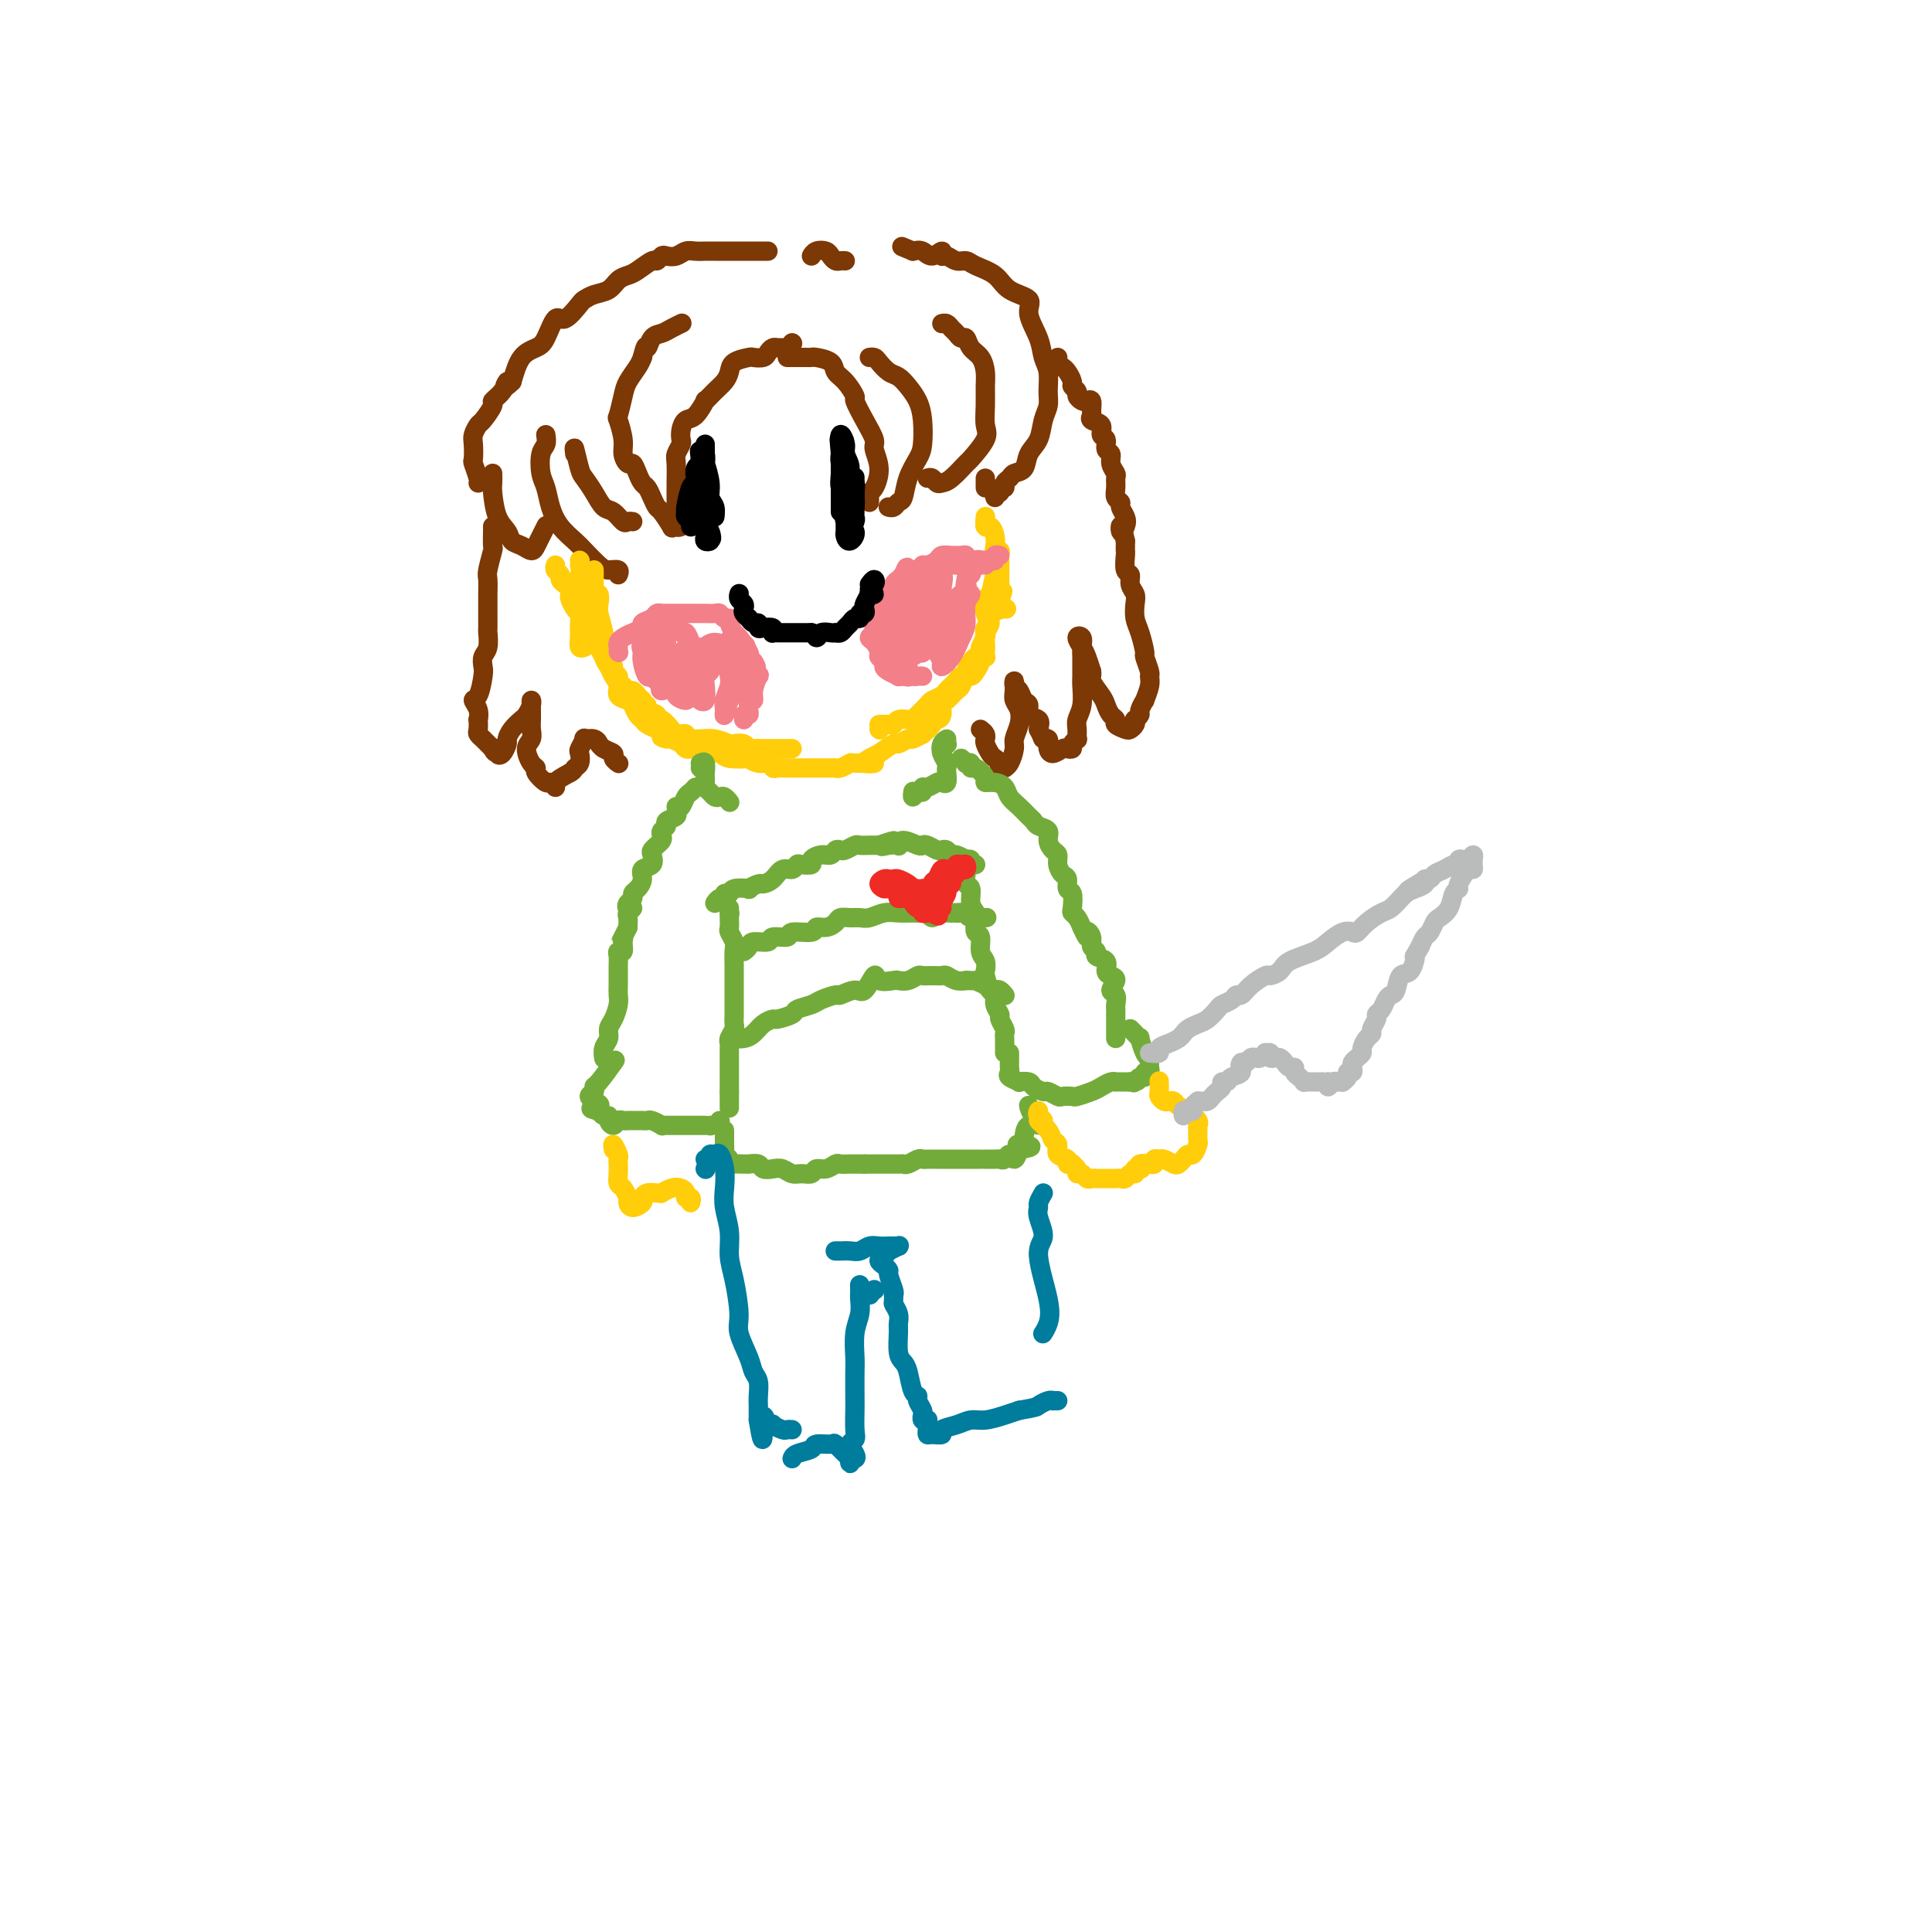 <svg viewBox='0 0 400 400' version='1.1' xmlns='http://www.w3.org/2000/svg' xmlns:xlink='http://www.w3.org/1999/xlink'><g fill='none' stroke='#7C3805' stroke-width='4' stroke-linecap='round' stroke-linejoin='round'><path d='M164,71c0.000,0.000 0.100,0.100 0.1,0.1'/><path d='M164,71c-0.334,0.424 -0.667,0.849 -1,1c-0.333,0.151 -0.665,0.030 -1,0c-0.335,-0.030 -0.671,0.031 -1,0c-0.329,-0.031 -0.649,-0.152 -1,0c-0.351,0.152 -0.731,0.579 -1,1c-0.269,0.421 -0.425,0.837 -1,1c-0.575,0.163 -1.568,0.074 -2,0c-0.432,-0.074 -0.303,-0.134 -1,0c-0.697,0.134 -2.219,0.461 -3,1c-0.781,0.539 -0.821,1.290 -1,2c-0.179,0.710 -0.499,1.378 -1,2c-0.501,0.622 -1.184,1.199 -2,2c-0.816,0.801 -1.763,1.828 -2,2c-0.237,0.172 0.238,-0.511 0,0c-0.238,0.511 -1.187,2.216 -2,3c-0.813,0.784 -1.490,0.647 -2,1c-0.510,0.353 -0.855,1.194 -1,2c-0.145,0.806 -0.091,1.575 0,2c0.091,0.425 0.221,0.507 0,1c-0.221,0.493 -0.791,1.398 -1,2c-0.209,0.602 -0.056,0.903 0,2c0.056,1.097 0.015,2.990 0,4c-0.015,1.010 -0.004,1.135 0,2c0.004,0.865 0.001,2.469 0,3c-0.001,0.531 -0.000,-0.011 0,0c0.000,0.011 0.000,0.575 0,1c-0.000,0.425 -0.000,0.713 0,1'/><path d='M140,107c-0.135,2.950 0.026,1.326 0,1c-0.026,-0.326 -0.240,0.648 0,1c0.240,0.352 0.933,0.084 1,0c0.067,-0.084 -0.493,0.018 -1,0c-0.507,-0.018 -0.962,-0.154 -1,0c-0.038,0.154 0.341,0.598 0,0c-0.341,-0.598 -1.401,-2.240 -2,-3c-0.599,-0.760 -0.738,-0.640 -1,-1c-0.262,-0.360 -0.648,-1.201 -1,-2c-0.352,-0.799 -0.671,-1.558 -1,-2c-0.329,-0.442 -0.666,-0.569 -1,-1c-0.334,-0.431 -0.663,-1.166 -1,-2c-0.337,-0.834 -0.682,-1.765 -1,-2c-0.318,-0.235 -0.608,0.228 -1,0c-0.392,-0.228 -0.886,-1.146 -1,-2c-0.114,-0.854 0.154,-1.645 0,-3c-0.154,-1.355 -0.728,-3.273 -1,-4c-0.272,-0.727 -0.241,-0.264 0,-1c0.241,-0.736 0.694,-2.672 1,-4c0.306,-1.328 0.467,-2.050 1,-3c0.533,-0.950 1.438,-2.129 2,-3c0.562,-0.871 0.781,-1.436 1,-2'/><path d='M133,74c0.811,-3.439 0.838,-2.035 1,-2c0.162,0.035 0.461,-1.297 1,-2c0.539,-0.703 1.320,-0.776 2,-1c0.680,-0.224 1.260,-0.599 2,-1c0.740,-0.401 1.640,-0.829 2,-1c0.360,-0.171 0.180,-0.086 0,0'/><path d='M159,52c-0.333,-0.000 -0.665,-0.000 -1,0c-0.335,0.000 -0.671,0.000 -1,0c-0.329,-0.000 -0.650,-0.000 -1,0c-0.350,0.000 -0.731,0.000 -1,0c-0.269,-0.000 -0.428,-0.000 -1,0c-0.572,0.000 -1.557,0.000 -2,0c-0.443,-0.000 -0.345,-0.001 -1,0c-0.655,0.001 -2.062,0.004 -3,0c-0.938,-0.004 -1.407,-0.015 -2,0c-0.593,0.015 -1.311,0.055 -2,0c-0.689,-0.055 -1.351,-0.207 -2,0c-0.649,0.207 -1.285,0.772 -2,1c-0.715,0.228 -1.508,0.120 -2,0c-0.492,-0.120 -0.684,-0.253 -1,0c-0.316,0.253 -0.756,0.893 -1,1c-0.244,0.107 -0.291,-0.318 -1,0c-0.709,0.318 -2.080,1.380 -3,2c-0.920,0.620 -1.388,0.797 -2,1c-0.612,0.203 -1.366,0.433 -2,1c-0.634,0.567 -1.146,1.471 -2,2c-0.854,0.529 -2.049,0.684 -3,1c-0.951,0.316 -1.659,0.791 -2,1c-0.341,0.209 -0.317,0.150 -1,1c-0.683,0.850 -2.073,2.610 -3,3c-0.927,0.390 -1.389,-0.589 -2,0c-0.611,0.589 -1.370,2.745 -2,4c-0.630,1.255 -1.131,1.607 -2,2c-0.869,0.393 -2.105,0.827 -3,2c-0.895,1.173 -1.447,3.087 -2,5'/><path d='M106,79c-2.366,2.385 -1.282,0.349 -1,0c0.282,-0.349 -0.239,0.991 -1,2c-0.761,1.009 -1.763,1.688 -2,2c-0.237,0.312 0.290,0.256 0,1c-0.290,0.744 -1.398,2.287 -2,3c-0.602,0.713 -0.698,0.595 -1,1c-0.302,0.405 -0.809,1.334 -1,2c-0.191,0.666 -0.065,1.068 0,2c0.065,0.932 0.070,2.393 0,3c-0.070,0.607 -0.215,0.358 0,1c0.215,0.642 0.789,2.173 1,3c0.211,0.827 0.060,0.951 0,1c-0.060,0.049 -0.030,0.025 0,0'/><path d='M102,98c0.015,0.750 0.031,1.500 0,2c-0.031,0.500 -0.108,0.749 0,2c0.108,1.251 0.400,3.502 1,5c0.600,1.498 1.509,2.241 2,3c0.491,0.759 0.565,1.532 1,2c0.435,0.468 1.230,0.629 2,1c0.770,0.371 1.513,0.950 2,1c0.487,0.050 0.718,-0.430 1,-1c0.282,-0.570 0.614,-1.230 1,-2c0.386,-0.770 0.824,-1.648 1,-2c0.176,-0.352 0.088,-0.176 0,0'/><path d='M113,90c0.107,0.723 0.213,1.445 0,2c-0.213,0.555 -0.746,0.942 -1,2c-0.254,1.058 -0.230,2.787 0,4c0.230,1.213 0.665,1.909 1,3c0.335,1.091 0.569,2.576 1,4c0.431,1.424 1.060,2.788 2,4c0.940,1.212 2.193,2.271 3,3c0.807,0.729 1.169,1.127 2,2c0.831,0.873 2.132,2.220 3,3c0.868,0.780 1.305,0.993 2,1c0.695,0.007 1.649,-0.190 2,0c0.351,0.190 0.100,0.769 0,1c-0.100,0.231 -0.050,0.116 0,0'/><path d='M119,94c-0.096,-0.833 -0.191,-1.666 0,-1c0.191,0.666 0.670,2.832 1,4c0.330,1.168 0.512,1.340 1,2c0.488,0.660 1.282,1.809 2,3c0.718,1.191 1.359,2.424 2,3c0.641,0.576 1.282,0.494 2,1c0.718,0.506 1.512,1.600 2,2c0.488,0.400 0.670,0.108 1,0c0.330,-0.108 0.809,-0.031 1,0c0.191,0.031 0.096,0.015 0,0'/><path d='M163,74c0.362,-0.000 0.725,-0.001 1,0c0.275,0.001 0.463,0.002 1,0c0.537,-0.002 1.425,-0.008 2,0c0.575,0.008 0.839,0.031 1,0c0.161,-0.031 0.219,-0.116 1,0c0.781,0.116 2.285,0.435 3,1c0.715,0.565 0.642,1.378 1,2c0.358,0.622 1.147,1.052 2,2c0.853,0.948 1.768,2.412 2,3c0.232,0.588 -0.221,0.298 0,1c0.221,0.702 1.114,2.395 2,4c0.886,1.605 1.764,3.123 2,4c0.236,0.877 -0.171,1.113 0,2c0.171,0.887 0.922,2.423 1,4c0.078,1.577 -0.515,3.193 -1,4c-0.485,0.807 -0.862,0.804 -1,1c-0.138,0.196 -0.037,0.591 0,1c0.037,0.409 0.011,0.831 0,1c-0.011,0.169 -0.005,0.084 0,0'/><path d='M184,105c-0.090,-0.029 -0.180,-0.058 0,0c0.180,0.058 0.629,0.202 1,0c0.371,-0.202 0.663,-0.751 1,-1c0.337,-0.249 0.718,-0.198 1,-1c0.282,-0.802 0.466,-2.458 1,-4c0.534,-1.542 1.419,-2.969 2,-4c0.581,-1.031 0.857,-1.667 1,-3c0.143,-1.333 0.152,-3.364 0,-5c-0.152,-1.636 -0.464,-2.876 -1,-4c-0.536,-1.124 -1.295,-2.133 -2,-3c-0.705,-0.867 -1.355,-1.591 -2,-2c-0.645,-0.409 -1.283,-0.502 -2,-1c-0.717,-0.498 -1.512,-1.402 -2,-2c-0.488,-0.598 -0.670,-0.892 -1,-1c-0.330,-0.108 -0.809,-0.031 -1,0c-0.191,0.031 -0.096,0.015 0,0'/><path d='M192,99c0.330,-0.112 0.660,-0.223 1,0c0.340,0.223 0.691,0.781 1,1c0.309,0.219 0.578,0.098 1,0c0.422,-0.098 0.999,-0.174 2,-1c1.001,-0.826 2.426,-2.401 3,-3c0.574,-0.599 0.297,-0.222 1,-1c0.703,-0.778 2.385,-2.711 3,-4c0.615,-1.289 0.163,-1.935 0,-3c-0.163,-1.065 -0.036,-2.550 0,-4c0.036,-1.450 -0.018,-2.866 0,-4c0.018,-1.134 0.107,-1.988 0,-3c-0.107,-1.012 -0.410,-2.183 -1,-3c-0.590,-0.817 -1.468,-1.279 -2,-2c-0.532,-0.721 -0.720,-1.699 -1,-2c-0.280,-0.301 -0.653,0.077 -1,0c-0.347,-0.077 -0.668,-0.609 -1,-1c-0.332,-0.391 -0.677,-0.641 -1,-1c-0.323,-0.359 -0.625,-0.827 -1,-1c-0.375,-0.173 -0.821,-0.049 -1,0c-0.179,0.049 -0.089,0.025 0,0'/><path d='M204,99c0.000,0.311 0.000,0.622 0,1c0.000,0.378 0.000,0.822 0,1c0.000,0.178 0.000,0.089 0,0'/><path d='M206,103c-0.122,-0.455 -0.244,-0.909 0,-1c0.244,-0.091 0.853,0.183 1,0c0.147,-0.183 -0.169,-0.823 0,-1c0.169,-0.177 0.823,0.109 1,0c0.177,-0.109 -0.122,-0.613 0,-1c0.122,-0.387 0.667,-0.658 1,-1c0.333,-0.342 0.456,-0.756 1,-1c0.544,-0.244 1.509,-0.320 2,-1c0.491,-0.680 0.510,-1.966 1,-3c0.490,-1.034 1.453,-1.817 2,-3c0.547,-1.183 0.679,-2.767 1,-4c0.321,-1.233 0.831,-2.117 1,-3c0.169,-0.883 -0.002,-1.766 0,-3c0.002,-1.234 0.176,-2.820 0,-4c-0.176,-1.180 -0.701,-1.953 -1,-3c-0.299,-1.047 -0.371,-2.367 -1,-4c-0.629,-1.633 -1.814,-3.579 -2,-5c-0.186,-1.421 0.627,-2.318 0,-3c-0.627,-0.682 -2.696,-1.148 -4,-2c-1.304,-0.852 -1.844,-2.089 -3,-3c-1.156,-0.911 -2.927,-1.497 -4,-2c-1.073,-0.503 -1.449,-0.925 -2,-1c-0.551,-0.075 -1.278,0.195 -2,0c-0.722,-0.195 -1.439,-0.855 -2,-1c-0.561,-0.145 -0.965,0.223 -1,0c-0.035,-0.223 0.300,-1.039 0,-1c-0.300,0.039 -1.235,0.934 -2,1c-0.765,0.066 -1.362,-0.695 -2,-1c-0.638,-0.305 -1.319,-0.152 -2,0'/><path d='M189,52c-4.000,-1.667 -2.000,-0.833 0,0'/><path d='M175,54c-0.335,-0.023 -0.671,-0.046 -1,0c-0.329,0.046 -0.652,0.160 -1,0c-0.348,-0.160 -0.720,-0.592 -1,-1c-0.280,-0.408 -0.467,-0.790 -1,-1c-0.533,-0.210 -1.413,-0.249 -2,0c-0.587,0.249 -0.882,0.785 -1,1c-0.118,0.215 -0.059,0.107 0,0'/></g>
<g fill='none' stroke='#FFCD0A' stroke-width='4' stroke-linecap='round' stroke-linejoin='round'><path d='M115,118c0.000,0.000 0.100,0.100 0.1,0.1'/><path d='M115,117c-0.119,0.333 -0.238,0.667 0,1c0.238,0.333 0.835,0.667 1,1c0.165,0.333 -0.100,0.666 0,1c0.100,0.334 0.565,0.670 1,1c0.435,0.330 0.838,0.653 1,1c0.162,0.347 0.081,0.719 0,1c-0.081,0.281 -0.162,0.473 0,1c0.162,0.527 0.568,1.389 1,2c0.432,0.611 0.889,0.971 1,1c0.111,0.029 -0.124,-0.272 0,0c0.124,0.272 0.607,1.119 1,2c0.393,0.881 0.697,1.798 1,2c0.303,0.202 0.606,-0.311 1,0c0.394,0.311 0.880,1.445 1,2c0.120,0.555 -0.127,0.530 0,1c0.127,0.470 0.626,1.435 1,2c0.374,0.565 0.621,0.729 1,1c0.379,0.271 0.889,0.650 1,1c0.111,0.350 -0.178,0.672 0,1c0.178,0.328 0.821,0.661 1,1c0.179,0.339 -0.107,0.682 0,1c0.107,0.318 0.606,0.610 1,1c0.394,0.390 0.683,0.878 1,1c0.317,0.122 0.662,-0.121 1,0c0.338,0.121 0.668,0.606 1,1c0.332,0.394 0.666,0.697 1,1'/><path d='M133,145c2.516,4.267 -0.194,0.936 -1,0c-0.806,-0.936 0.291,0.524 1,1c0.709,0.476 1.029,-0.032 1,0c-0.029,0.032 -0.407,0.604 0,1c0.407,0.396 1.601,0.618 2,1c0.399,0.382 0.005,0.926 0,1c-0.005,0.074 0.381,-0.321 1,0c0.619,0.321 1.472,1.358 2,2c0.528,0.642 0.732,0.890 1,1c0.268,0.110 0.599,0.082 1,0c0.401,-0.082 0.872,-0.219 1,0c0.128,0.219 -0.088,0.794 0,1c0.088,0.206 0.481,0.041 1,0c0.519,-0.041 1.165,0.040 2,0c0.835,-0.040 1.859,-0.203 3,0c1.141,0.203 2.399,0.772 3,1c0.601,0.228 0.546,0.114 1,0c0.454,-0.114 1.419,-0.227 2,0c0.581,0.227 0.779,0.793 1,1c0.221,0.207 0.466,0.056 1,0c0.534,-0.056 1.359,-0.015 2,0c0.641,0.015 1.100,0.004 2,0c0.900,-0.004 2.241,-0.001 3,0c0.759,0.001 0.935,0.000 1,0c0.065,-0.000 0.019,-0.000 0,0c-0.019,0.000 -0.009,0.000 0,0'/><path d='M182,151c0.000,0.000 0.100,0.100 0.1,0.1'/><path d='M182,150c0.748,-0.030 1.496,-0.060 2,0c0.504,0.060 0.764,0.210 1,0c0.236,-0.210 0.449,-0.781 1,-1c0.551,-0.219 1.442,-0.086 2,0c0.558,0.086 0.783,0.125 1,0c0.217,-0.125 0.425,-0.415 1,-1c0.575,-0.585 1.516,-1.466 2,-2c0.484,-0.534 0.511,-0.720 1,-1c0.489,-0.280 1.440,-0.653 2,-1c0.560,-0.347 0.728,-0.667 1,-1c0.272,-0.333 0.646,-0.680 1,-1c0.354,-0.320 0.686,-0.614 1,-1c0.314,-0.386 0.609,-0.863 1,-1c0.391,-0.137 0.879,0.065 1,0c0.121,-0.065 -0.126,-0.398 0,-1c0.126,-0.602 0.626,-1.475 1,-2c0.374,-0.525 0.622,-0.704 1,-1c0.378,-0.296 0.885,-0.708 1,-1c0.115,-0.292 -0.161,-0.463 0,-1c0.161,-0.537 0.758,-1.439 1,-2c0.242,-0.561 0.128,-0.781 0,-1c-0.128,-0.219 -0.272,-0.435 0,-1c0.272,-0.565 0.960,-1.477 1,-2c0.040,-0.523 -0.566,-0.656 0,-1c0.566,-0.344 2.306,-0.900 3,-1c0.694,-0.100 0.341,0.257 0,0c-0.341,-0.257 -0.671,-1.129 -1,-2'/><path d='M207,124c1.238,-2.654 0.332,-1.288 0,-1c-0.332,0.288 -0.089,-0.501 0,-1c0.089,-0.499 0.024,-0.706 0,-1c-0.024,-0.294 -0.006,-0.674 0,-1c0.006,-0.326 0.001,-0.598 0,-1c-0.001,-0.402 0.001,-0.935 0,-1c-0.001,-0.065 -0.004,0.337 0,0c0.004,-0.337 0.015,-1.413 0,-2c-0.015,-0.587 -0.056,-0.685 0,-1c0.056,-0.315 0.208,-0.849 0,-1c-0.208,-0.151 -0.778,0.079 -1,0c-0.222,-0.079 -0.098,-0.468 0,-1c0.098,-0.532 0.170,-1.206 0,-2c-0.170,-0.794 -0.582,-1.707 -1,-2c-0.418,-0.293 -0.841,0.036 -1,0c-0.159,-0.036 -0.053,-0.435 0,-1c0.053,-0.565 0.053,-1.297 0,-1c-0.053,0.297 -0.158,1.621 0,2c0.158,0.379 0.578,-0.189 1,0c0.422,0.189 0.845,1.133 1,2c0.155,0.867 0.042,1.656 0,2c-0.042,0.344 -0.012,0.241 0,1c0.012,0.759 0.006,2.379 0,4'/><path d='M206,118c0.355,1.381 0.244,0.334 0,1c-0.244,0.666 -0.619,3.046 -1,4c-0.381,0.954 -0.768,0.482 -1,1c-0.232,0.518 -0.311,2.026 0,3c0.311,0.974 1.011,1.413 1,2c-0.011,0.587 -0.734,1.320 -1,2c-0.266,0.680 -0.075,1.306 0,2c0.075,0.694 0.035,1.456 0,2c-0.035,0.544 -0.065,0.870 0,1c0.065,0.130 0.225,0.063 0,0c-0.225,-0.063 -0.834,-0.124 -1,0c-0.166,0.124 0.110,0.433 0,1c-0.110,0.567 -0.606,1.394 -1,2c-0.394,0.606 -0.686,0.993 -1,1c-0.314,0.007 -0.648,-0.364 -1,0c-0.352,0.364 -0.720,1.463 -1,2c-0.280,0.537 -0.470,0.512 -1,1c-0.530,0.488 -1.400,1.489 -2,2c-0.600,0.511 -0.929,0.531 -1,1c-0.071,0.469 0.117,1.387 0,2c-0.117,0.613 -0.537,0.919 -1,1c-0.463,0.081 -0.968,-0.065 -1,0c-0.032,0.065 0.410,0.342 0,1c-0.410,0.658 -1.672,1.697 -2,2c-0.328,0.303 0.279,-0.131 0,0c-0.279,0.131 -1.445,0.827 -2,1c-0.555,0.173 -0.500,-0.177 -1,0c-0.500,0.177 -1.557,0.883 -2,1c-0.443,0.117 -0.273,-0.353 -1,0c-0.727,0.353 -2.351,1.529 -3,2c-0.649,0.471 -0.325,0.235 0,0'/><path d='M182,156c-2.256,1.073 -3.396,1.755 -3,2c0.396,0.245 2.327,0.051 2,0c-0.327,-0.051 -2.914,0.039 -4,0c-1.086,-0.039 -0.673,-0.207 -1,0c-0.327,0.207 -1.396,0.787 -2,1c-0.604,0.213 -0.743,0.057 -1,0c-0.257,-0.057 -0.632,-0.015 -1,0c-0.368,0.015 -0.729,0.004 -1,0c-0.271,-0.004 -0.454,-0.001 -1,0c-0.546,0.001 -1.457,0.000 -2,0c-0.543,-0.000 -0.719,-0.000 -1,0c-0.281,0.000 -0.666,0.000 -1,0c-0.334,-0.000 -0.618,-0.000 -1,0c-0.382,0.000 -0.862,0.001 -1,0c-0.138,-0.001 0.066,-0.004 0,0c-0.066,0.004 -0.401,0.016 -1,0c-0.599,-0.016 -1.461,-0.061 -2,0c-0.539,0.061 -0.754,0.226 -1,0c-0.246,-0.226 -0.524,-0.844 -1,-1c-0.476,-0.156 -1.149,0.151 -2,0c-0.851,-0.151 -1.881,-0.759 -2,-1c-0.119,-0.241 0.674,-0.116 0,0c-0.674,0.116 -2.814,0.224 -4,0c-1.186,-0.224 -1.417,-0.778 -2,-1c-0.583,-0.222 -1.518,-0.111 -2,0c-0.482,0.111 -0.509,0.223 -1,0c-0.491,-0.223 -1.444,-0.781 -2,-1c-0.556,-0.219 -0.716,-0.100 -1,0c-0.284,0.100 -0.692,0.181 -1,0c-0.308,-0.181 -0.517,-0.623 -1,-1c-0.483,-0.377 -1.242,-0.688 -2,-1'/><path d='M139,153c-3.578,-0.880 -1.522,-0.081 -1,0c0.522,0.081 -0.490,-0.555 -1,-1c-0.510,-0.445 -0.518,-0.700 -1,-1c-0.482,-0.300 -1.437,-0.644 -2,-1c-0.563,-0.356 -0.733,-0.725 -1,-1c-0.267,-0.275 -0.631,-0.458 -1,-1c-0.369,-0.542 -0.743,-1.443 -1,-2c-0.257,-0.557 -0.397,-0.768 -1,-1c-0.603,-0.232 -1.668,-0.484 -2,-1c-0.332,-0.516 0.068,-1.297 0,-2c-0.068,-0.703 -0.606,-1.327 -1,-2c-0.394,-0.673 -0.645,-1.395 -1,-2c-0.355,-0.605 -0.813,-1.092 -1,-2c-0.187,-0.908 -0.102,-2.237 0,-3c0.102,-0.763 0.220,-0.960 0,-2c-0.220,-1.040 -0.777,-2.923 -1,-4c-0.223,-1.077 -0.112,-1.349 0,-2c0.112,-0.651 0.226,-1.680 0,-2c-0.226,-0.320 -0.793,0.069 -1,0c-0.207,-0.069 -0.056,-0.597 0,-1c0.056,-0.403 0.015,-0.683 0,-1c-0.015,-0.317 -0.004,-0.673 0,-1c0.004,-0.327 0.001,-0.627 0,-1c-0.001,-0.373 -0.000,-0.821 0,-1c0.000,-0.179 0.000,-0.090 0,0'/><path d='M120,116c0.000,0.000 0.100,0.100 0.1,0.1'/><path d='M120,117c0.144,0.569 0.287,1.139 0,2c-0.287,0.861 -1.006,2.014 -1,3c0.006,0.986 0.737,1.805 1,3c0.263,1.195 0.057,2.765 0,4c-0.057,1.235 0.036,2.135 0,3c-0.036,0.865 -0.202,1.694 0,2c0.202,0.306 0.772,0.087 1,0c0.228,-0.087 0.114,-0.044 0,0'/></g>
<g fill='none' stroke='#F37F89' stroke-width='4' stroke-linecap='round' stroke-linejoin='round'><path d='M128,135c0.000,0.000 0.100,0.100 0.1,0.1'/><path d='M128,134c-0.070,-0.333 -0.140,-0.667 0,-1c0.140,-0.333 0.489,-0.666 1,-1c0.511,-0.334 1.183,-0.668 2,-1c0.817,-0.332 1.778,-0.663 2,-1c0.222,-0.337 -0.295,-0.679 0,-1c0.295,-0.321 1.403,-0.622 2,-1c0.597,-0.378 0.684,-0.833 1,-1c0.316,-0.167 0.862,-0.045 1,0c0.138,0.045 -0.133,0.012 0,0c0.133,-0.012 0.668,-0.003 1,0c0.332,0.003 0.461,0.001 1,0c0.539,-0.001 1.487,-0.000 2,0c0.513,0.000 0.589,0.000 1,0c0.411,-0.000 1.157,-0.001 2,0c0.843,0.001 1.784,0.004 2,0c0.216,-0.004 -0.292,-0.016 0,0c0.292,0.016 1.384,0.059 2,0c0.616,-0.059 0.757,-0.219 1,0c0.243,0.219 0.589,0.816 1,1c0.411,0.184 0.888,-0.046 1,0c0.112,0.046 -0.142,0.366 0,1c0.142,0.634 0.678,1.581 1,2c0.322,0.419 0.429,0.311 1,1c0.571,0.689 1.607,2.174 2,3c0.393,0.826 0.144,0.992 0,1c-0.144,0.008 -0.184,-0.140 0,0c0.184,0.140 0.592,0.570 1,1'/><path d='M156,137c1.098,1.732 0.343,1.062 0,1c-0.343,-0.062 -0.273,0.485 0,1c0.273,0.515 0.749,0.999 1,1c0.251,0.001 0.278,-0.479 0,0c-0.278,0.479 -0.859,1.917 -1,3c-0.141,1.083 0.158,1.809 0,2c-0.158,0.191 -0.773,-0.155 -1,0c-0.227,0.155 -0.064,0.811 0,1c0.064,0.189 0.031,-0.089 0,0c-0.031,0.089 -0.061,0.546 0,1c0.061,0.454 0.212,0.905 0,1c-0.212,0.095 -0.788,-0.167 -1,0c-0.212,0.167 -0.061,0.762 0,1c0.061,0.238 0.030,0.119 0,0'/><path d='M191,140c-0.341,-0.021 -0.683,-0.042 -1,0c-0.317,0.042 -0.611,0.147 -1,0c-0.389,-0.147 -0.875,-0.547 -1,-1c-0.125,-0.453 0.110,-0.961 0,-1c-0.110,-0.039 -0.566,0.389 -1,0c-0.434,-0.389 -0.847,-1.596 -1,-2c-0.153,-0.404 -0.045,-0.006 0,0c0.045,0.006 0.026,-0.378 0,-1c-0.026,-0.622 -0.059,-1.480 0,-2c0.059,-0.520 0.211,-0.703 0,-1c-0.211,-0.297 -0.785,-0.710 -1,-1c-0.215,-0.290 -0.072,-0.459 0,-1c0.072,-0.541 0.071,-1.454 0,-2c-0.071,-0.546 -0.212,-0.725 0,-1c0.212,-0.275 0.778,-0.647 1,-1c0.222,-0.353 0.101,-0.686 0,-1c-0.101,-0.314 -0.182,-0.609 0,-1c0.182,-0.391 0.626,-0.878 1,-1c0.374,-0.122 0.678,0.122 1,0c0.322,-0.122 0.664,-0.610 1,-1c0.336,-0.390 0.668,-0.683 1,-1c0.332,-0.317 0.666,-0.659 1,-1'/><path d='M191,120c1.127,-1.708 0.946,-0.978 1,-1c0.054,-0.022 0.343,-0.794 1,-1c0.657,-0.206 1.682,0.155 2,0c0.318,-0.155 -0.070,-0.826 0,-1c0.070,-0.174 0.597,0.150 1,0c0.403,-0.150 0.682,-0.772 1,-1c0.318,-0.228 0.677,-0.061 1,0c0.323,0.061 0.611,0.017 1,0c0.389,-0.017 0.877,-0.006 1,0c0.123,0.006 -0.121,0.007 0,0c0.121,-0.007 0.607,-0.021 1,0c0.393,0.021 0.693,0.076 1,0c0.307,-0.076 0.623,-0.283 1,0c0.377,0.283 0.817,1.057 1,1c0.183,-0.057 0.110,-0.944 0,-1c-0.110,-0.056 -0.256,0.721 -1,1c-0.744,0.279 -2.086,0.061 -3,0c-0.914,-0.061 -1.400,0.035 -2,0c-0.600,-0.035 -1.315,-0.202 -2,0c-0.685,0.202 -1.338,0.772 -2,1c-0.662,0.228 -1.331,0.114 -2,0'/><path d='M192,118c-1.726,0.181 -1.039,-0.368 -1,0c0.039,0.368 -0.568,1.653 -1,2c-0.432,0.347 -0.688,-0.245 -1,0c-0.312,0.245 -0.679,1.326 -1,2c-0.321,0.674 -0.597,0.941 -1,1c-0.403,0.059 -0.935,-0.091 -1,0c-0.065,0.091 0.336,0.424 0,1c-0.336,0.576 -1.411,1.397 -2,2c-0.589,0.603 -0.694,0.989 -1,1c-0.306,0.011 -0.814,-0.352 -1,0c-0.186,0.352 -0.050,1.418 0,2c0.050,0.582 0.014,0.681 0,1c-0.014,0.319 -0.005,0.859 0,1c0.005,0.141 0.005,-0.117 0,0c-0.005,0.117 -0.015,0.608 0,1c0.015,0.392 0.056,0.683 0,1c-0.056,0.317 -0.207,0.658 0,1c0.207,0.342 0.773,0.683 1,1c0.227,0.317 0.116,0.610 0,1c-0.116,0.390 -0.237,0.879 0,1c0.237,0.121 0.833,-0.125 1,0c0.167,0.125 -0.096,0.622 0,1c0.096,0.378 0.551,0.637 1,1c0.449,0.363 0.894,0.829 1,1c0.106,0.171 -0.125,0.046 0,0c0.125,-0.046 0.607,-0.013 1,0c0.393,0.013 0.696,0.007 1,0'/><path d='M188,140c0.460,0.313 -0.388,0.095 -1,0c-0.612,-0.095 -0.986,-0.067 -1,0c-0.014,0.067 0.332,0.172 0,0c-0.332,-0.172 -1.342,-0.623 -2,-1c-0.658,-0.377 -0.963,-0.682 -1,-1c-0.037,-0.318 0.196,-0.648 0,-1c-0.196,-0.352 -0.819,-0.724 -1,-1c-0.181,-0.276 0.081,-0.455 0,-1c-0.081,-0.545 -0.506,-1.457 -1,-2c-0.494,-0.543 -1.057,-0.716 -1,-1c0.057,-0.284 0.732,-0.677 1,-1c0.268,-0.323 0.127,-0.574 0,-1c-0.127,-0.426 -0.241,-1.026 0,-2c0.241,-0.974 0.838,-2.320 1,-3c0.162,-0.680 -0.111,-0.693 0,-1c0.111,-0.307 0.607,-0.908 1,-1c0.393,-0.092 0.683,0.326 1,0c0.317,-0.326 0.662,-1.395 1,-2c0.338,-0.605 0.668,-0.744 1,-1c0.332,-0.256 0.666,-0.628 1,-1'/><path d='M187,119c1.047,-2.409 0.666,-1.433 1,-1c0.334,0.433 1.384,0.322 2,0c0.616,-0.322 0.799,-0.857 1,-1c0.201,-0.143 0.421,0.105 1,0c0.579,-0.105 1.517,-0.564 2,-1c0.483,-0.436 0.512,-0.850 1,-1c0.488,-0.150 1.435,-0.036 2,0c0.565,0.036 0.747,-0.004 1,0c0.253,0.004 0.578,0.054 1,0c0.422,-0.054 0.940,-0.211 1,0c0.060,0.211 -0.338,0.789 0,1c0.338,0.211 1.414,0.056 2,0c0.586,-0.056 0.683,-0.014 1,0c0.317,0.014 0.855,0.000 1,0c0.145,-0.000 -0.101,0.014 0,0c0.101,-0.014 0.549,-0.056 1,0c0.451,0.056 0.904,0.211 1,0c0.096,-0.211 -0.167,-0.788 0,-1c0.167,-0.212 0.762,-0.061 1,0c0.238,0.061 0.119,0.030 0,0'/><path d='M195,122c-0.311,0.422 -0.622,0.844 -1,1c-0.378,0.156 -0.822,0.044 -1,0c-0.178,-0.044 -0.089,-0.022 0,0'/><path d='M191,126c0.011,0.447 0.021,0.895 0,1c-0.021,0.105 -0.074,-0.132 0,0c0.074,0.132 0.274,0.633 0,1c-0.274,0.367 -1.022,0.599 -1,1c0.022,0.401 0.814,0.969 1,1c0.186,0.031 -0.234,-0.475 0,-1c0.234,-0.525 1.122,-1.068 2,-2c0.878,-0.932 1.744,-2.254 2,-3c0.256,-0.746 -0.100,-0.916 0,-2c0.100,-1.084 0.654,-3.083 0,-3c-0.654,0.083 -2.516,2.249 -4,4c-1.484,1.751 -2.590,3.088 -3,4c-0.410,0.912 -0.124,1.399 0,2c0.124,0.601 0.086,1.318 0,2c-0.086,0.682 -0.219,1.331 0,2c0.219,0.669 0.790,1.359 1,2c0.210,0.641 0.058,1.232 1,0c0.942,-1.232 2.979,-4.288 4,-6c1.021,-1.712 1.027,-2.081 1,-3c-0.027,-0.919 -0.087,-2.387 0,-3c0.087,-0.613 0.322,-0.370 0,0c-0.322,0.370 -1.202,0.869 -2,2c-0.798,1.131 -1.514,2.895 -2,4c-0.486,1.105 -0.743,1.553 -1,2'/><path d='M190,131c-0.840,1.862 -0.441,2.518 0,3c0.441,0.482 0.924,0.789 1,1c0.076,0.211 -0.254,0.325 0,0c0.254,-0.325 1.091,-1.091 2,-2c0.909,-0.909 1.891,-1.962 3,-3c1.109,-1.038 2.345,-2.062 3,-4c0.655,-1.938 0.728,-4.791 1,-6c0.272,-1.209 0.742,-0.775 1,-1c0.258,-0.225 0.302,-1.108 0,-1c-0.302,0.108 -0.951,1.206 -1,2c-0.049,0.794 0.501,1.284 0,2c-0.501,0.716 -2.053,1.658 -3,3c-0.947,1.342 -1.289,3.082 -2,4c-0.711,0.918 -1.792,1.012 -2,2c-0.208,0.988 0.459,2.868 1,4c0.541,1.132 0.958,1.515 1,2c0.042,0.485 -0.291,1.073 0,1c0.291,-0.073 1.207,-0.808 2,-2c0.793,-1.192 1.462,-2.842 2,-4c0.538,-1.158 0.944,-1.825 1,-3c0.056,-1.175 -0.237,-2.859 0,-4c0.237,-1.141 1.003,-1.740 1,-2c-0.003,-0.260 -0.775,-0.179 -1,0c-0.225,0.179 0.097,0.458 0,1c-0.097,0.542 -0.614,1.347 -1,2c-0.386,0.653 -0.639,1.154 -1,2c-0.361,0.846 -0.828,2.035 -1,3c-0.172,0.965 -0.049,1.704 0,2c0.049,0.296 0.025,0.148 0,0'/><path d='M135,134c0.000,0.000 0.100,0.100 0.1,0.1'/><path d='M133,133c0.024,0.686 0.048,1.371 0,2c-0.048,0.629 -0.168,1.200 0,2c0.168,0.800 0.624,1.827 1,2c0.376,0.173 0.671,-0.507 1,-1c0.329,-0.493 0.691,-0.797 1,-1c0.309,-0.203 0.565,-0.305 1,-1c0.435,-0.695 1.047,-1.984 1,-3c-0.047,-1.016 -0.755,-1.758 -1,-2c-0.245,-0.242 -0.028,0.017 0,0c0.028,-0.017 -0.133,-0.308 -1,0c-0.867,0.308 -2.439,1.216 -3,2c-0.561,0.784 -0.109,1.444 0,2c0.109,0.556 -0.124,1.007 0,2c0.124,0.993 0.607,2.527 1,3c0.393,0.473 0.698,-0.115 1,0c0.302,0.115 0.603,0.932 1,1c0.397,0.068 0.892,-0.613 1,-1c0.108,-0.387 -0.171,-0.480 0,-1c0.171,-0.520 0.793,-1.468 1,-2c0.207,-0.532 0.000,-0.648 0,-1c-0.000,-0.352 0.206,-0.940 0,-1c-0.206,-0.060 -0.825,0.407 -1,1c-0.175,0.593 0.093,1.312 0,2c-0.093,0.688 -0.546,1.344 -1,2'/><path d='M136,140c-0.022,0.537 0.922,0.380 1,1c0.078,0.620 -0.710,2.018 0,2c0.710,-0.018 2.920,-1.451 4,-3c1.080,-1.549 1.032,-3.214 1,-4c-0.032,-0.786 -0.046,-0.692 0,-1c0.046,-0.308 0.154,-1.019 0,-1c-0.154,0.019 -0.569,0.766 -1,2c-0.431,1.234 -0.876,2.955 -1,4c-0.124,1.045 0.074,1.413 0,2c-0.074,0.587 -0.420,1.391 0,2c0.420,0.609 1.605,1.021 2,1c0.395,-0.021 -0.000,-0.477 0,-1c0.000,-0.523 0.395,-1.113 1,-2c0.605,-0.887 1.418,-2.070 2,-3c0.582,-0.930 0.931,-1.607 1,-2c0.069,-0.393 -0.141,-0.502 0,-1c0.141,-0.498 0.634,-1.384 0,-1c-0.634,0.384 -2.394,2.036 -3,3c-0.606,0.964 -0.059,1.238 0,2c0.059,0.762 -0.369,2.013 0,3c0.369,0.987 1.534,1.711 2,2c0.466,0.289 0.233,0.145 0,0'/><path d='M149,134c-1.153,1.043 -2.305,2.086 -3,3c-0.695,0.914 -0.932,1.700 -1,3c-0.068,1.300 0.034,3.116 0,4c-0.034,0.884 -0.203,0.838 0,1c0.203,0.162 0.778,0.531 1,0c0.222,-0.531 0.091,-1.963 0,-3c-0.091,-1.037 -0.144,-1.678 0,-2c0.144,-0.322 0.483,-0.326 1,-1c0.517,-0.674 1.210,-2.020 2,-3c0.790,-0.980 1.675,-1.595 2,-2c0.325,-0.405 0.088,-0.601 0,-1c-0.088,-0.399 -0.027,-1.001 0,0c0.027,1.001 0.022,3.605 0,5c-0.022,1.395 -0.059,1.582 0,2c0.059,0.418 0.215,1.069 0,2c-0.215,0.931 -0.801,2.143 -1,3c-0.199,0.857 -0.011,1.361 0,2c0.011,0.639 -0.156,1.415 0,1c0.156,-0.415 0.634,-2.020 1,-3c0.366,-0.980 0.620,-1.334 1,-2c0.380,-0.666 0.885,-1.642 1,-2c0.115,-0.358 -0.161,-0.096 0,-1c0.161,-0.904 0.760,-2.972 1,-4c0.240,-1.028 0.120,-1.014 0,-1'/><path d='M154,135c0.658,-2.232 0.301,-1.312 0,-1c-0.301,0.312 -0.548,0.017 -1,0c-0.452,-0.017 -1.109,0.245 -2,0c-0.891,-0.245 -2.017,-0.995 -3,-1c-0.983,-0.005 -1.821,0.737 -2,1c-0.179,0.263 0.303,0.047 0,0c-0.303,-0.047 -1.392,0.074 -2,0c-0.608,-0.074 -0.737,-0.344 -1,-1c-0.263,-0.656 -0.662,-1.697 -1,-2c-0.338,-0.303 -0.615,0.132 -1,0c-0.385,-0.132 -0.877,-0.830 -1,-1c-0.123,-0.170 0.125,0.189 0,0c-0.125,-0.189 -0.621,-0.927 -1,-1c-0.379,-0.073 -0.640,0.519 -1,1c-0.360,0.481 -0.817,0.852 -1,1c-0.183,0.148 -0.091,0.074 0,0'/></g>
<g fill='none' stroke='#000000' stroke-width='4' stroke-linecap='round' stroke-linejoin='round'><path d='M153,123c0.030,-0.089 0.059,-0.179 0,0c-0.059,0.179 -0.208,0.626 0,1c0.208,0.374 0.773,0.673 1,1c0.227,0.327 0.116,0.680 0,1c-0.116,0.320 -0.237,0.607 0,1c0.237,0.393 0.834,0.894 1,1c0.166,0.106 -0.097,-0.181 0,0c0.097,0.181 0.555,0.832 1,1c0.445,0.168 0.876,-0.147 1,0c0.124,0.147 -0.059,0.757 0,1c0.059,0.243 0.358,0.118 1,0c0.642,-0.118 1.625,-0.228 2,0c0.375,0.228 0.142,0.793 0,1c-0.142,0.207 -0.193,0.055 0,0c0.193,-0.055 0.629,-0.015 1,0c0.371,0.015 0.676,0.004 1,0c0.324,-0.004 0.667,-0.001 1,0c0.333,0.001 0.656,0.000 1,0c0.344,-0.000 0.708,-0.000 1,0c0.292,0.000 0.512,0.000 1,0c0.488,-0.000 1.244,-0.000 2,0'/><path d='M168,131c2.050,0.597 1.175,1.088 1,1c-0.175,-0.088 0.348,-0.755 1,-1c0.652,-0.245 1.431,-0.069 2,0c0.569,0.069 0.926,0.030 1,0c0.074,-0.030 -0.135,-0.051 0,0c0.135,0.051 0.615,0.172 1,0c0.385,-0.172 0.677,-0.639 1,-1c0.323,-0.361 0.679,-0.618 1,-1c0.321,-0.382 0.608,-0.890 1,-1c0.392,-0.110 0.888,0.179 1,0c0.112,-0.179 -0.162,-0.826 0,-1c0.162,-0.174 0.760,0.125 1,0c0.240,-0.125 0.122,-0.674 0,-1c-0.122,-0.326 -0.248,-0.430 0,-1c0.248,-0.570 0.869,-1.605 1,-2c0.131,-0.395 -0.227,-0.149 0,0c0.227,0.149 1.039,0.200 1,0c-0.039,-0.200 -0.928,-0.652 -1,-1c-0.072,-0.348 0.673,-0.594 1,-1c0.327,-0.406 0.236,-0.973 0,-1c-0.236,-0.027 -0.618,0.487 -1,1'/><path d='M144,108c0.000,0.000 0.100,0.100 0.1,0.1'/><path d='M145,107c-0.038,-0.825 -0.076,-1.650 0,-2c0.076,-0.350 0.265,-0.224 0,-1c-0.265,-0.776 -0.985,-2.453 -1,-3c-0.015,-0.547 0.675,0.036 1,0c0.325,-0.036 0.286,-0.693 0,-1c-0.286,-0.307 -0.819,-0.266 -1,0c-0.181,0.266 -0.010,0.758 0,1c0.010,0.242 -0.141,0.236 0,1c0.141,0.764 0.574,2.299 1,3c0.426,0.701 0.847,0.569 1,1c0.153,0.431 0.040,1.426 0,2c-0.040,0.574 -0.007,0.729 0,1c0.007,0.271 -0.012,0.658 0,1c0.012,0.342 0.055,0.638 0,1c-0.055,0.362 -0.207,0.790 0,1c0.207,0.210 0.773,0.203 1,0c0.227,-0.203 0.113,-0.601 0,-1'/><path d='M147,111c0.525,1.355 0.336,-0.256 0,-1c-0.336,-0.744 -0.821,-0.621 -1,-1c-0.179,-0.379 -0.052,-1.260 0,-2c0.052,-0.740 0.028,-1.341 0,-2c-0.028,-0.659 -0.060,-1.378 0,-2c0.060,-0.622 0.213,-1.148 0,-2c-0.213,-0.852 -0.793,-2.030 -1,-3c-0.207,-0.970 -0.042,-1.732 0,-2c0.042,-0.268 -0.041,-0.044 0,0c0.041,0.044 0.204,-0.093 0,0c-0.204,0.093 -0.777,0.418 -1,1c-0.223,0.582 -0.098,1.423 0,2c0.098,0.577 0.169,0.890 0,1c-0.169,0.110 -0.577,0.017 -1,1c-0.423,0.983 -0.859,3.040 -1,4c-0.141,0.960 0.015,0.821 0,1c-0.015,0.179 -0.200,0.675 0,1c0.200,0.325 0.786,0.479 1,1c0.214,0.521 0.058,1.410 0,1c-0.058,-0.410 -0.016,-2.117 0,-3c0.016,-0.883 0.008,-0.941 0,-1'/><path d='M143,105c0.226,-1.083 0.793,-2.290 1,-3c0.207,-0.710 0.056,-0.922 0,-1c-0.056,-0.078 -0.016,-0.022 0,0c0.016,0.022 0.008,0.011 0,0'/><path d='M174,105c0.392,0.186 0.785,0.372 1,0c0.215,-0.372 0.254,-1.303 0,-2c-0.254,-0.697 -0.800,-1.161 -1,-2c-0.200,-0.839 -0.053,-2.054 0,-3c0.053,-0.946 0.013,-1.622 0,-2c-0.013,-0.378 0.001,-0.457 0,0c-0.001,0.457 -0.017,1.449 0,2c0.017,0.551 0.065,0.661 0,1c-0.065,0.339 -0.245,0.908 0,2c0.245,1.092 0.913,2.706 1,4c0.087,1.294 -0.407,2.266 0,3c0.407,0.734 1.717,1.229 2,2c0.283,0.771 -0.460,1.820 -1,2c-0.540,0.180 -0.877,-0.507 -1,-1c-0.123,-0.493 -0.032,-0.791 0,-1c0.032,-0.209 0.005,-0.328 0,-1c-0.005,-0.672 0.013,-1.896 0,-3c-0.013,-1.104 -0.056,-2.089 0,-3c0.056,-0.911 0.211,-1.750 0,-3c-0.211,-1.250 -0.789,-2.912 -1,-4c-0.211,-1.088 -0.057,-1.600 0,-2c0.057,-0.400 0.016,-0.686 0,-1c-0.016,-0.314 -0.008,-0.657 0,-1'/><path d='M174,92c-0.464,-2.532 -0.124,0.137 0,2c0.124,1.863 0.033,2.920 0,4c-0.033,1.080 -0.009,2.185 0,3c0.009,0.815 0.002,1.342 0,2c-0.002,0.658 -0.001,1.446 0,2c0.001,0.554 0.000,0.872 0,1c-0.000,0.128 -0.000,0.064 0,0'/><path d='M176,106c0.000,0.311 0.000,0.622 0,1c0.000,0.378 0.000,0.822 0,1c0.000,0.178 0.000,0.089 0,0'/><path d='M176,109c0.030,-0.169 0.061,-0.337 0,0c-0.061,0.337 -0.213,1.181 0,1c0.213,-0.181 0.790,-1.386 1,-2c0.210,-0.614 0.052,-0.637 0,-1c-0.052,-0.363 0.001,-1.067 0,-2c-0.001,-0.933 -0.058,-2.097 0,-3c0.058,-0.903 0.229,-1.547 0,-2c-0.229,-0.453 -0.860,-0.717 -1,-1c-0.140,-0.283 0.211,-0.585 0,-1c-0.211,-0.415 -0.985,-0.942 -1,-1c-0.015,-0.058 0.728,0.352 1,1c0.272,0.648 0.071,1.535 0,2c-0.071,0.465 -0.014,0.509 0,1c0.014,0.491 -0.014,1.428 0,2c0.014,0.572 0.071,0.779 0,1c-0.071,0.221 -0.272,0.456 0,1c0.272,0.544 1.015,1.397 1,1c-0.015,-0.397 -0.789,-2.046 -1,-3c-0.211,-0.954 0.139,-1.214 0,-2c-0.139,-0.786 -0.769,-2.097 -1,-3c-0.231,-0.903 -0.062,-1.397 0,-2c0.062,-0.603 0.018,-1.315 0,-2c-0.018,-0.685 -0.009,-1.342 0,-2'/><path d='M175,92c-0.363,-2.482 -0.772,-0.187 -1,0c-0.228,0.187 -0.276,-1.734 0,-2c0.276,-0.266 0.875,1.123 1,2c0.125,0.877 -0.226,1.241 0,2c0.226,0.759 1.027,1.911 1,3c-0.027,1.089 -0.883,2.113 -1,3c-0.117,0.887 0.505,1.636 1,2c0.495,0.364 0.865,0.345 1,1c0.135,0.655 0.036,1.986 0,2c-0.036,0.014 -0.010,-1.289 0,-2c0.010,-0.711 0.003,-0.830 0,-1c-0.003,-0.170 -0.001,-0.392 0,-1c0.001,-0.608 0.000,-1.602 0,-2c-0.000,-0.398 -0.000,-0.199 0,0'/><path d='M145,103c0.000,0.000 0.100,0.100 0.1,0.1'/><path d='M145,101c-0.113,0.314 -0.226,0.627 0,0c0.226,-0.627 0.793,-2.195 1,-3c0.207,-0.805 0.056,-0.847 0,-1c-0.056,-0.153 -0.015,-0.418 0,-1c0.015,-0.582 0.004,-1.481 0,-2c-0.004,-0.519 -0.001,-0.660 0,-1c0.001,-0.340 0.000,-0.881 0,-1c-0.000,-0.119 -0.001,0.185 0,1c0.001,0.815 0.003,2.141 0,3c-0.003,0.859 -0.011,1.252 0,2c0.011,0.748 0.041,1.852 0,3c-0.041,1.148 -0.154,2.340 0,3c0.154,0.660 0.573,0.788 1,1c0.427,0.212 0.862,0.509 1,1c0.138,0.491 -0.019,1.178 0,1c0.019,-0.178 0.215,-1.219 0,-2c-0.215,-0.781 -0.842,-1.303 -1,-2c-0.158,-0.697 0.151,-1.571 0,-3c-0.151,-1.429 -0.762,-3.414 -1,-4c-0.238,-0.586 -0.103,0.227 0,0c0.103,-0.227 0.172,-1.493 0,-2c-0.172,-0.507 -0.586,-0.253 -1,0'/><path d='M145,94c-0.420,-1.637 0.031,0.269 0,2c-0.031,1.731 -0.544,3.287 -1,4c-0.456,0.713 -0.854,0.583 -1,1c-0.146,0.417 -0.039,1.382 0,2c0.039,0.618 0.011,0.891 0,1c-0.011,0.109 -0.006,0.055 0,0'/></g>
<g fill='none' stroke='#7C3805' stroke-width='4' stroke-linecap='round' stroke-linejoin='round'><path d='M103,109c0.000,0.000 0.100,0.100 0.1,0.1'/><path d='M102,109c-0.002,-0.022 -0.004,-0.045 0,0c0.004,0.045 0.015,0.156 0,1c-0.015,0.844 -0.057,2.419 0,3c0.057,0.581 0.211,0.168 0,1c-0.211,0.832 -0.789,2.910 -1,4c-0.211,1.090 -0.057,1.193 0,2c0.057,0.807 0.015,2.318 0,3c-0.015,0.682 -0.004,0.534 0,1c0.004,0.466 0.002,1.546 0,2c-0.002,0.454 -0.004,0.281 0,1c0.004,0.719 0.015,2.329 0,3c-0.015,0.671 -0.056,0.404 0,1c0.056,0.596 0.209,2.055 0,3c-0.209,0.945 -0.779,1.376 -1,2c-0.221,0.624 -0.094,1.441 0,2c0.094,0.559 0.155,0.862 0,2c-0.155,1.138 -0.525,3.112 -1,4c-0.475,0.888 -1.055,0.690 -1,1c0.055,0.310 0.746,1.130 1,2c0.254,0.870 0.072,1.792 0,2c-0.072,0.208 -0.034,-0.299 0,0c0.034,0.299 0.064,1.403 0,2c-0.064,0.597 -0.224,0.685 0,1c0.224,0.315 0.831,0.855 1,1c0.169,0.145 -0.099,-0.105 0,0c0.099,0.105 0.565,0.567 1,1c0.435,0.433 0.839,0.838 1,1c0.161,0.162 0.081,0.081 0,0'/><path d='M102,155c0.702,1.649 0.958,0.272 1,0c0.042,-0.272 -0.130,0.563 0,1c0.130,0.437 0.564,0.478 1,0c0.436,-0.478 0.876,-1.475 1,-2c0.124,-0.525 -0.068,-0.578 0,-1c0.068,-0.422 0.396,-1.214 1,-2c0.604,-0.786 1.482,-1.566 2,-2c0.518,-0.434 0.675,-0.520 1,-1c0.325,-0.480 0.819,-1.352 1,-2c0.181,-0.648 0.048,-1.072 0,-1c-0.048,0.072 -0.012,0.638 0,1c0.012,0.362 -0.001,0.518 0,1c0.001,0.482 0.017,1.288 0,2c-0.017,0.712 -0.067,1.329 0,2c0.067,0.671 0.251,1.397 0,2c-0.251,0.603 -0.936,1.084 -1,2c-0.064,0.916 0.493,2.269 1,3c0.507,0.731 0.963,0.841 1,1c0.037,0.159 -0.346,0.366 0,1c0.346,0.634 1.421,1.695 2,2c0.579,0.305 0.660,-0.145 1,0c0.340,0.145 0.938,0.885 1,1c0.062,0.115 -0.411,-0.396 0,-1c0.411,-0.604 1.705,-1.302 3,-2'/><path d='M118,160c0.941,-0.506 0.792,-0.770 1,-1c0.208,-0.230 0.772,-0.425 1,-1c0.228,-0.575 0.120,-1.528 0,-2c-0.120,-0.472 -0.253,-0.462 0,-1c0.253,-0.538 0.890,-1.623 1,-2c0.110,-0.377 -0.309,-0.045 0,0c0.309,0.045 1.344,-0.195 2,0c0.656,0.195 0.931,0.826 1,1c0.069,0.174 -0.069,-0.107 0,0c0.069,0.107 0.344,0.603 1,1c0.656,0.397 1.692,0.695 2,1c0.308,0.305 -0.113,0.618 0,1c0.113,0.382 0.761,0.834 1,1c0.239,0.166 0.068,0.048 0,0c-0.068,-0.048 -0.034,-0.024 0,0'/><path d='M203,151c0.416,0.325 0.832,0.650 1,1c0.168,0.350 0.088,0.723 0,1c-0.088,0.277 -0.182,0.456 0,1c0.182,0.544 0.641,1.452 1,2c0.359,0.548 0.617,0.736 1,1c0.383,0.264 0.890,0.606 1,1c0.110,0.394 -0.177,0.842 0,1c0.177,0.158 0.817,0.027 1,0c0.183,-0.027 -0.091,0.051 0,0c0.091,-0.051 0.547,-0.230 1,-1c0.453,-0.770 0.902,-2.132 1,-3c0.098,-0.868 -0.156,-1.243 0,-2c0.156,-0.757 0.721,-1.896 1,-3c0.279,-1.104 0.270,-2.173 0,-3c-0.270,-0.827 -0.801,-1.411 -1,-2c-0.199,-0.589 -0.065,-1.184 0,-2c0.065,-0.816 0.060,-1.853 0,-2c-0.060,-0.147 -0.176,0.594 0,1c0.176,0.406 0.643,0.475 1,1c0.357,0.525 0.604,1.505 1,2c0.396,0.495 0.941,0.504 1,1c0.059,0.496 -0.369,1.480 0,2c0.369,0.520 1.534,0.577 2,1c0.466,0.423 0.233,1.211 0,2'/><path d='M215,151c0.939,1.708 0.787,1.977 1,2c0.213,0.023 0.791,-0.199 1,0c0.209,0.199 0.049,0.820 0,1c-0.049,0.180 0.014,-0.082 0,0c-0.014,0.082 -0.105,0.506 0,1c0.105,0.494 0.405,1.058 1,1c0.595,-0.058 1.484,-0.738 2,-1c0.516,-0.262 0.660,-0.107 1,0c0.340,0.107 0.876,0.166 1,0c0.124,-0.166 -0.164,-0.558 0,-1c0.164,-0.442 0.780,-0.935 1,-1c0.220,-0.065 0.045,0.299 0,0c-0.045,-0.299 0.041,-1.259 0,-2c-0.041,-0.741 -0.207,-1.262 0,-2c0.207,-0.738 0.788,-1.692 1,-3c0.212,-1.308 0.057,-2.969 0,-4c-0.057,-1.031 -0.014,-1.432 0,-2c0.014,-0.568 -0.001,-1.303 0,-2c0.001,-0.697 0.017,-1.358 0,-2c-0.017,-0.642 -0.068,-1.267 0,-2c0.068,-0.733 0.256,-1.575 0,-2c-0.256,-0.425 -0.955,-0.434 -1,0c-0.045,0.434 0.565,1.309 1,2c0.435,0.691 0.696,1.197 1,2c0.304,0.803 0.652,1.901 1,3'/><path d='M226,139c0.201,1.069 -0.296,1.242 0,2c0.296,0.758 1.384,2.101 2,3c0.616,0.899 0.760,1.355 1,2c0.240,0.645 0.575,1.480 1,2c0.425,0.520 0.941,0.725 1,1c0.059,0.275 -0.338,0.620 0,1c0.338,0.380 1.410,0.796 2,1c0.590,0.204 0.698,0.195 1,0c0.302,-0.195 0.798,-0.576 1,-1c0.202,-0.424 0.111,-0.892 0,-1c-0.111,-0.108 -0.241,0.145 0,0c0.241,-0.145 0.853,-0.689 1,-1c0.147,-0.311 -0.171,-0.388 0,-1c0.171,-0.612 0.832,-1.758 1,-2c0.168,-0.242 -0.155,0.421 0,0c0.155,-0.421 0.788,-1.927 1,-3c0.212,-1.073 0.001,-1.712 0,-2c-0.001,-0.288 0.206,-0.226 0,-1c-0.206,-0.774 -0.826,-2.385 -1,-3c-0.174,-0.615 0.098,-0.234 0,-1c-0.098,-0.766 -0.566,-2.680 -1,-4c-0.434,-1.320 -0.833,-2.046 -1,-3c-0.167,-0.954 -0.101,-2.137 0,-3c0.101,-0.863 0.237,-1.404 0,-2c-0.237,-0.596 -0.848,-1.245 -1,-2c-0.152,-0.755 0.155,-1.617 0,-2c-0.155,-0.383 -0.774,-0.288 -1,-1c-0.226,-0.712 -0.061,-2.232 0,-3c0.061,-0.768 0.016,-0.784 0,-1c-0.016,-0.216 -0.005,-0.633 0,-1c0.005,-0.367 0.002,-0.683 0,-1'/><path d='M233,112c-1.056,-5.058 -1.196,-2.703 -1,-2c0.196,0.703 0.728,-0.245 1,-1c0.272,-0.755 0.283,-1.318 0,-2c-0.283,-0.682 -0.861,-1.482 -1,-2c-0.139,-0.518 0.160,-0.754 0,-1c-0.160,-0.246 -0.779,-0.502 -1,-1c-0.221,-0.498 -0.044,-1.237 0,-2c0.044,-0.763 -0.045,-1.551 0,-2c0.045,-0.449 0.223,-0.558 0,-1c-0.223,-0.442 -0.849,-1.217 -1,-2c-0.151,-0.783 0.172,-1.576 0,-2c-0.172,-0.424 -0.838,-0.481 -1,-1c-0.162,-0.519 0.181,-1.501 0,-2c-0.181,-0.499 -0.886,-0.514 -1,-1c-0.114,-0.486 0.363,-1.444 0,-2c-0.363,-0.556 -1.564,-0.709 -2,-1c-0.436,-0.291 -0.105,-0.718 0,-1c0.105,-0.282 -0.014,-0.418 0,-1c0.014,-0.582 0.163,-1.609 0,-2c-0.163,-0.391 -0.636,-0.147 -1,0c-0.364,0.147 -0.619,0.195 -1,0c-0.381,-0.195 -0.890,-0.633 -1,-1c-0.110,-0.367 0.178,-0.662 0,-1c-0.178,-0.338 -0.822,-0.720 -1,-1c-0.178,-0.280 0.110,-0.457 0,-1c-0.110,-0.543 -0.618,-1.452 -1,-2c-0.382,-0.548 -0.639,-0.734 -1,-1c-0.361,-0.266 -0.828,-0.610 -1,-1c-0.172,-0.390 -0.049,-0.826 0,-1c0.049,-0.174 0.025,-0.087 0,0'/></g>
<g fill='none' stroke='#73AB3A' stroke-width='4' stroke-linecap='round' stroke-linejoin='round'><path d='M145,159c0.000,0.000 0.100,0.100 0.1,0.1'/><path d='M145,158c0.422,-0.203 0.844,-0.405 1,0c0.156,0.405 0.045,1.418 0,2c-0.045,0.582 -0.023,0.734 0,1c0.023,0.266 0.048,0.646 0,1c-0.048,0.354 -0.168,0.682 0,1c0.168,0.318 0.623,0.625 1,1c0.377,0.375 0.676,0.819 1,1c0.324,0.181 0.675,0.100 1,0c0.325,-0.100 0.626,-0.219 1,0c0.374,0.219 0.821,0.777 1,1c0.179,0.223 0.089,0.112 0,0'/><path d='M196,154c0.000,0.000 0.100,0.100 0.1,0.1'/><path d='M196,153c-0.392,0.250 -0.785,0.499 -1,1c-0.215,0.501 -0.253,1.252 0,2c0.253,0.748 0.797,1.493 1,2c0.203,0.507 0.067,0.776 0,1c-0.067,0.224 -0.063,0.404 0,1c0.063,0.596 0.185,1.609 0,2c-0.185,0.391 -0.676,0.162 -1,0c-0.324,-0.162 -0.482,-0.255 -1,0c-0.518,0.255 -1.396,0.858 -2,1c-0.604,0.142 -0.932,-0.176 -1,0c-0.068,0.176 0.125,0.845 0,1c-0.125,0.155 -0.570,-0.206 -1,0c-0.430,0.206 -0.847,0.979 -1,1c-0.153,0.021 -0.044,-0.708 0,-1c0.044,-0.292 0.022,-0.146 0,0'/><path d='M140,167c0.000,0.000 0.100,0.100 0.1,0.1'/><path d='M144,163c-0.330,0.364 -0.661,0.727 -1,1c-0.339,0.273 -0.687,0.454 -1,1c-0.313,0.546 -0.591,1.456 -1,2c-0.409,0.544 -0.951,0.723 -1,1c-0.049,0.277 0.393,0.652 0,1c-0.393,0.348 -1.621,0.670 -2,1c-0.379,0.330 0.091,0.667 0,1c-0.091,0.333 -0.741,0.663 -1,1c-0.259,0.337 -0.126,0.682 0,1c0.126,0.318 0.243,0.609 0,1c-0.243,0.391 -0.848,0.882 -1,1c-0.152,0.118 0.148,-0.138 0,0c-0.148,0.138 -0.743,0.670 -1,1c-0.257,0.330 -0.177,0.459 0,1c0.177,0.541 0.450,1.493 0,2c-0.450,0.507 -1.622,0.570 -2,1c-0.378,0.430 0.039,1.228 0,2c-0.039,0.772 -0.534,1.517 -1,2c-0.466,0.483 -0.905,0.703 -1,1c-0.095,0.297 0.153,0.671 0,1c-0.153,0.329 -0.706,0.612 -1,1c-0.294,0.388 -0.327,0.880 0,1c0.327,0.120 1.016,-0.133 1,0c-0.016,0.133 -0.735,0.651 -1,1c-0.265,0.349 -0.076,0.528 0,1c0.076,0.472 0.038,1.236 0,2'/><path d='M130,192c-2.388,4.912 -1.358,2.691 -1,2c0.358,-0.691 0.043,0.146 0,1c-0.043,0.854 0.185,1.724 0,2c-0.185,0.276 -0.782,-0.042 -1,0c-0.218,0.042 -0.058,0.444 0,1c0.058,0.556 0.015,1.265 0,2c-0.015,0.735 -0.003,1.494 0,2c0.003,0.506 -0.002,0.758 0,1c0.002,0.242 0.011,0.473 0,1c-0.011,0.527 -0.040,1.348 0,2c0.040,0.652 0.151,1.133 0,2c-0.151,0.867 -0.562,2.121 -1,3c-0.438,0.879 -0.902,1.384 -1,2c-0.098,0.616 0.170,1.342 0,2c-0.170,0.658 -0.777,1.249 -1,2c-0.223,0.751 -0.060,1.664 0,2c0.060,0.336 0.017,0.096 0,0c-0.017,-0.096 -0.009,-0.048 0,0'/><path d='M199,157c0.454,0.414 0.908,0.827 1,1c0.092,0.173 -0.178,0.105 0,0c0.178,-0.105 0.803,-0.249 1,0c0.197,0.249 -0.032,0.889 0,1c0.032,0.111 0.327,-0.308 1,0c0.673,0.308 1.724,1.342 2,2c0.276,0.658 -0.221,0.938 0,1c0.221,0.062 1.162,-0.096 2,0c0.838,0.096 1.573,0.445 2,1c0.427,0.555 0.547,1.315 1,2c0.453,0.685 1.239,1.296 2,2c0.761,0.704 1.495,1.501 2,2c0.505,0.499 0.779,0.701 1,1c0.221,0.299 0.389,0.695 1,1c0.611,0.305 1.666,0.518 2,1c0.334,0.482 -0.051,1.232 0,2c0.051,0.768 0.540,1.552 1,2c0.460,0.448 0.893,0.558 1,1c0.107,0.442 -0.111,1.216 0,2c0.111,0.784 0.552,1.580 1,2c0.448,0.420 0.904,0.466 1,1c0.096,0.534 -0.167,1.557 0,2c0.167,0.443 0.766,0.307 1,1c0.234,0.693 0.104,2.217 0,3c-0.104,0.783 -0.182,0.826 0,1c0.182,0.174 0.623,0.478 1,1c0.377,0.522 0.688,1.261 1,2'/><path d='M224,192c1.553,3.444 0.936,1.553 1,1c0.064,-0.553 0.810,0.232 1,1c0.190,0.768 -0.174,1.519 0,2c0.174,0.481 0.886,0.692 1,1c0.114,0.308 -0.371,0.711 0,1c0.371,0.289 1.597,0.463 2,1c0.403,0.537 -0.018,1.438 0,2c0.018,0.562 0.474,0.784 1,1c0.526,0.216 1.122,0.425 1,1c-0.122,0.575 -0.961,1.516 -1,2c-0.039,0.484 0.722,0.511 1,1c0.278,0.489 0.075,1.440 0,2c-0.075,0.560 -0.020,0.727 0,1c0.020,0.273 0.005,0.650 0,1c-0.005,0.350 -0.001,0.672 0,1c0.001,0.328 0.000,0.663 0,1c-0.000,0.337 -0.000,0.678 0,1c0.000,0.322 0.000,0.625 0,1c-0.000,0.375 -0.000,0.821 0,1c0.000,0.179 0.000,0.089 0,0'/><path d='M151,189c0.000,0.000 0.100,0.100 0.1,0.1'/><path d='M151,188c0.002,0.366 0.004,0.731 0,1c-0.004,0.269 -0.015,0.441 0,1c0.015,0.559 0.057,1.504 0,2c-0.057,0.496 -0.211,0.541 0,1c0.211,0.459 0.789,1.330 1,2c0.211,0.670 0.057,1.138 0,2c-0.057,0.862 -0.015,2.118 0,3c0.015,0.882 0.004,1.391 0,2c-0.004,0.609 -0.001,1.319 0,2c0.001,0.681 0.001,1.333 0,2c-0.001,0.667 -0.004,1.348 0,2c0.004,0.652 0.015,1.274 0,2c-0.015,0.726 -0.057,1.557 0,2c0.057,0.443 0.211,0.499 0,1c-0.211,0.501 -0.789,1.447 -1,2c-0.211,0.553 -0.057,0.711 0,1c0.057,0.289 0.015,0.707 0,1c-0.015,0.293 -0.004,0.459 0,1c0.004,0.541 0.001,1.455 0,2c-0.001,0.545 -0.000,0.720 0,1c0.000,0.280 0.000,0.667 0,1c-0.000,0.333 -0.000,0.614 0,1c0.000,0.386 0.000,0.877 0,1c-0.000,0.123 -0.000,-0.121 0,0c0.000,0.121 0.000,0.606 0,1c-0.000,0.394 -0.000,0.697 0,1'/><path d='M151,226c0.000,6.133 0.000,2.467 0,1c0.000,-1.467 0.000,-0.733 0,0'/><path d='M200,179c-0.001,0.419 -0.001,0.837 0,1c0.001,0.163 0.004,0.069 0,0c-0.004,-0.069 -0.016,-0.114 0,0c0.016,0.114 0.061,0.387 0,1c-0.061,0.613 -0.226,1.567 0,2c0.226,0.433 0.844,0.344 1,1c0.156,0.656 -0.150,2.058 0,3c0.150,0.942 0.757,1.425 1,2c0.243,0.575 0.121,1.242 0,2c-0.121,0.758 -0.243,1.608 0,2c0.243,0.392 0.849,0.326 1,1c0.151,0.674 -0.153,2.086 0,3c0.153,0.914 0.763,1.329 1,2c0.237,0.671 0.101,1.597 0,2c-0.101,0.403 -0.167,0.283 0,1c0.167,0.717 0.565,2.271 1,3c0.435,0.729 0.905,0.633 1,1c0.095,0.367 -0.185,1.198 0,2c0.185,0.802 0.834,1.577 1,2c0.166,0.423 -0.152,0.495 0,1c0.152,0.505 0.773,1.445 1,2c0.227,0.555 0.061,0.727 0,1c-0.061,0.273 -0.016,0.648 0,1c0.016,0.352 0.004,0.682 0,1c-0.004,0.318 -0.001,0.624 0,1c0.001,0.376 0.000,0.822 0,1c-0.000,0.178 -0.000,0.089 0,0'/><path d='M209,218c0.000,0.447 0.001,0.893 0,1c-0.001,0.107 -0.002,-0.126 0,0c0.002,0.126 0.009,0.612 0,1c-0.009,0.388 -0.032,0.679 0,1c0.032,0.321 0.121,0.674 0,1c-0.121,0.326 -0.451,0.626 0,1c0.451,0.374 1.683,0.822 2,1c0.317,0.178 -0.281,0.085 0,0c0.281,-0.085 1.441,-0.163 2,0c0.559,0.163 0.516,0.565 1,1c0.484,0.435 1.496,0.901 2,1c0.504,0.099 0.500,-0.169 1,0c0.500,0.169 1.503,0.774 2,1c0.497,0.226 0.489,0.072 1,0c0.511,-0.072 1.541,-0.061 2,0c0.459,0.061 0.348,0.174 1,0c0.652,-0.174 2.069,-0.635 3,-1c0.931,-0.365 1.377,-0.634 2,-1c0.623,-0.366 1.424,-0.830 2,-1c0.576,-0.170 0.928,-0.045 1,0c0.072,0.045 -0.135,0.012 0,0c0.135,-0.012 0.613,-0.003 1,0c0.387,0.003 0.682,0.001 1,0c0.318,-0.001 0.659,-0.000 1,0'/><path d='M234,224c2.404,-0.482 1.414,-0.186 1,0c-0.414,0.186 -0.251,0.261 0,0c0.251,-0.261 0.589,-0.858 1,-1c0.411,-0.142 0.895,0.169 1,0c0.105,-0.169 -0.168,-0.820 0,-1c0.168,-0.180 0.778,0.110 1,0c0.222,-0.110 0.057,-0.618 0,-1c-0.057,-0.382 -0.005,-0.636 0,-1c0.005,-0.364 -0.036,-0.839 0,-1c0.036,-0.161 0.151,-0.007 0,0c-0.151,0.007 -0.566,-0.131 -1,-1c-0.434,-0.869 -0.887,-2.468 -1,-3c-0.113,-0.532 0.114,0.002 0,0c-0.114,-0.002 -0.569,-0.539 -1,-1c-0.431,-0.461 -0.837,-0.846 -1,-1c-0.163,-0.154 -0.081,-0.077 0,0'/><path d='M146,233c-0.228,0.000 -0.455,0.000 -1,0c-0.545,-0.000 -1.407,-0.000 -2,0c-0.593,0.000 -0.918,0.000 -1,0c-0.082,-0.000 0.079,-0.000 0,0c-0.079,0.000 -0.398,0.001 -1,0c-0.602,-0.001 -1.489,-0.004 -2,0c-0.511,0.004 -0.648,0.015 -1,0c-0.352,-0.015 -0.920,-0.057 -1,0c-0.080,0.057 0.330,0.211 0,0c-0.330,-0.211 -1.398,-0.789 -2,-1c-0.602,-0.211 -0.739,-0.057 -1,0c-0.261,0.057 -0.647,0.016 -1,0c-0.353,-0.016 -0.672,-0.005 -1,0c-0.328,0.005 -0.665,0.006 -1,0c-0.335,-0.006 -0.668,-0.018 -1,0c-0.332,0.018 -0.663,0.068 -1,0c-0.337,-0.068 -0.682,-0.252 -1,0c-0.318,0.252 -0.611,0.939 -1,1c-0.389,0.061 -0.875,-0.506 -1,-1c-0.125,-0.494 0.111,-0.916 0,-1c-0.111,-0.084 -0.568,0.170 -1,0c-0.432,-0.170 -0.838,-0.763 -1,-1c-0.162,-0.237 -0.081,-0.119 0,0'/><path d='M124,230c-3.337,-0.626 -0.680,-0.692 0,-1c0.680,-0.308 -0.617,-0.857 -1,-1c-0.383,-0.143 0.147,0.119 0,0c-0.147,-0.119 -0.970,-0.621 -1,-1c-0.030,-0.379 0.735,-0.635 1,-1c0.265,-0.365 0.030,-0.840 0,-1c-0.030,-0.160 0.146,-0.005 1,-1c0.854,-0.995 2.387,-3.142 3,-4c0.613,-0.858 0.307,-0.429 0,0'/><path d='M149,232c0.000,0.000 0.100,0.100 0.1,0.1'/><path d='M147,233c0.000,0.000 0.100,0.100 0.1,0.1'/><path d='M150,234c0.000,0.341 0.000,0.683 0,1c-0.000,0.317 -0.001,0.610 0,1c0.001,0.390 0.004,0.878 0,1c-0.004,0.122 -0.016,-0.121 0,0c0.016,0.121 0.059,0.607 0,1c-0.059,0.393 -0.220,0.694 0,1c0.220,0.306 0.820,0.618 1,1c0.180,0.382 -0.059,0.835 0,1c0.059,0.165 0.415,0.043 1,0c0.585,-0.043 1.399,-0.008 2,0c0.601,0.008 0.990,-0.012 1,0c0.010,0.012 -0.359,0.055 0,0c0.359,-0.055 1.447,-0.207 2,0c0.553,0.207 0.571,0.773 1,1c0.429,0.227 1.271,0.114 2,0c0.729,-0.114 1.346,-0.231 2,0c0.654,0.231 1.344,0.809 2,1c0.656,0.191 1.279,-0.005 2,0c0.721,0.005 1.540,0.212 2,0c0.460,-0.212 0.560,-0.841 1,-1c0.440,-0.159 1.218,0.154 2,0c0.782,-0.154 1.567,-0.773 2,-1c0.433,-0.227 0.514,-0.061 1,0c0.486,0.061 1.378,0.016 2,0c0.622,-0.016 0.975,-0.004 1,0c0.025,0.004 -0.279,0.001 0,0c0.279,-0.001 1.139,-0.001 2,0'/><path d='M179,241c4.048,0.000 1.670,0.000 1,0c-0.670,-0.000 0.370,-0.000 1,0c0.630,0.000 0.850,0.001 1,0c0.150,-0.001 0.229,-0.004 1,0c0.771,0.004 2.234,0.015 3,0c0.766,-0.015 0.834,-0.057 1,0c0.166,0.057 0.429,0.211 1,0c0.571,-0.211 1.448,-0.789 2,-1c0.552,-0.211 0.777,-0.057 1,0c0.223,0.057 0.444,0.015 1,0c0.556,-0.015 1.448,-0.004 2,0c0.552,0.004 0.763,0.001 1,0c0.237,-0.001 0.501,-0.000 1,0c0.499,0.000 1.234,0.000 2,0c0.766,-0.000 1.562,-0.000 2,0c0.438,0.000 0.516,0.000 1,0c0.484,-0.000 1.372,-0.000 2,0c0.628,0.000 0.994,0.001 1,0c0.006,-0.001 -0.349,-0.006 0,0c0.349,0.006 1.403,0.021 2,0c0.597,-0.021 0.737,-0.077 1,0c0.263,0.077 0.648,0.289 1,0c0.352,-0.289 0.672,-1.078 1,-1c0.328,0.078 0.665,1.022 1,1c0.335,-0.022 0.667,-1.011 1,-2'/><path d='M211,238c4.890,-0.690 1.114,-0.915 0,-1c-1.114,-0.085 0.432,-0.032 1,0c0.568,0.032 0.156,0.041 0,0c-0.156,-0.041 -0.056,-0.134 0,-1c0.056,-0.866 0.068,-2.505 1,-3c0.932,-0.495 2.786,0.155 3,0c0.214,-0.155 -1.211,-1.114 -2,-2c-0.789,-0.886 -0.943,-1.700 -1,-2c-0.057,-0.300 -0.016,-0.086 0,0c0.016,0.086 0.008,0.043 0,0'/><path d='M151,215c0.245,-0.016 0.490,-0.033 1,0c0.510,0.033 1.286,0.115 2,0c0.714,-0.115 1.365,-0.426 2,-1c0.635,-0.574 1.253,-1.411 2,-2c0.747,-0.589 1.622,-0.932 2,-1c0.378,-0.068 0.260,0.137 1,0c0.740,-0.137 2.339,-0.615 3,-1c0.661,-0.385 0.385,-0.676 1,-1c0.615,-0.324 2.122,-0.680 3,-1c0.878,-0.320 1.127,-0.604 2,-1c0.873,-0.396 2.371,-0.903 3,-1c0.629,-0.097 0.390,0.216 1,0c0.610,-0.216 2.069,-0.962 3,-1c0.931,-0.038 1.334,0.630 2,0c0.666,-0.630 1.596,-2.560 2,-3c0.404,-0.440 0.283,0.610 1,1c0.717,0.390 2.271,0.118 3,0c0.729,-0.118 0.632,-0.084 1,0c0.368,0.084 1.202,0.219 2,0c0.798,-0.219 1.561,-0.792 2,-1c0.439,-0.208 0.554,-0.052 1,0c0.446,0.052 1.223,-0.000 2,0c0.777,0.000 1.553,0.053 2,0c0.447,-0.053 0.563,-0.210 1,0c0.437,0.210 1.195,0.787 2,1c0.805,0.213 1.659,0.061 2,0c0.341,-0.061 0.171,-0.030 0,0'/><path d='M200,203c3.284,0.110 1.993,-0.115 2,0c0.007,0.115 1.312,0.571 2,1c0.688,0.429 0.759,0.833 1,1c0.241,0.167 0.653,0.097 1,0c0.347,-0.097 0.629,-0.222 1,0c0.371,0.222 0.831,0.791 1,1c0.169,0.209 0.048,0.060 0,0c-0.048,-0.060 -0.024,-0.030 0,0'/><path d='M154,197c0.399,-0.301 0.798,-0.601 1,-1c0.202,-0.399 0.208,-0.896 1,-1c0.792,-0.104 2.370,0.183 3,0c0.630,-0.183 0.311,-0.838 1,-1c0.689,-0.162 2.387,0.167 3,0c0.613,-0.167 0.143,-0.832 1,-1c0.857,-0.168 3.041,0.161 4,0c0.959,-0.161 0.694,-0.814 1,-1c0.306,-0.186 1.184,0.093 2,0c0.816,-0.093 1.569,-0.560 2,-1c0.431,-0.440 0.541,-0.854 1,-1c0.459,-0.146 1.266,-0.025 2,0c0.734,0.025 1.393,-0.046 2,0c0.607,0.046 1.160,0.209 2,0c0.840,-0.209 1.965,-0.789 3,-1c1.035,-0.211 1.979,-0.052 3,0c1.021,0.052 2.119,-0.004 3,0c0.881,0.004 1.545,0.068 2,0c0.455,-0.068 0.699,-0.267 1,0c0.301,0.267 0.658,1.000 1,1c0.342,0.000 0.669,-0.732 1,-1c0.331,-0.268 0.666,-0.072 1,0c0.334,0.072 0.667,0.021 1,0c0.333,-0.021 0.667,-0.010 1,0'/><path d='M197,189c3.739,-0.159 1.588,-0.057 1,0c-0.588,0.057 0.389,0.068 1,0c0.611,-0.068 0.857,-0.214 1,0c0.143,0.214 0.183,0.789 1,1c0.817,0.211 2.412,0.057 3,0c0.588,-0.057 0.168,-0.016 0,0c-0.168,0.016 -0.084,0.008 0,0'/><path d='M148,187c0.302,-0.455 0.603,-0.910 1,-1c0.397,-0.090 0.889,0.186 1,0c0.111,-0.186 -0.158,-0.833 0,-1c0.158,-0.167 0.743,0.148 1,0c0.257,-0.148 0.186,-0.757 1,-1c0.814,-0.243 2.511,-0.119 3,0c0.489,0.119 -0.231,0.234 0,0c0.231,-0.234 1.413,-0.818 2,-1c0.587,-0.182 0.577,0.039 1,0c0.423,-0.039 1.278,-0.336 2,-1c0.722,-0.664 1.312,-1.694 2,-2c0.688,-0.306 1.475,0.111 2,0c0.525,-0.111 0.787,-0.752 1,-1c0.213,-0.248 0.375,-0.104 1,0c0.625,0.104 1.711,0.168 2,0c0.289,-0.168 -0.221,-0.567 0,-1c0.221,-0.433 1.171,-0.900 2,-1c0.829,-0.100 1.535,0.165 2,0c0.465,-0.165 0.687,-0.762 1,-1c0.313,-0.238 0.718,-0.116 1,0c0.282,0.116 0.443,0.227 1,0c0.557,-0.227 1.511,-0.793 2,-1c0.489,-0.207 0.512,-0.055 1,0c0.488,0.055 1.439,0.015 2,0c0.561,-0.015 0.732,-0.004 1,0c0.268,0.004 0.634,0.002 1,0'/><path d='M182,175c5.458,-1.858 2.105,-0.503 1,0c-1.105,0.503 0.040,0.152 1,0c0.960,-0.152 1.735,-0.107 2,0c0.265,0.107 0.020,0.276 0,0c-0.020,-0.276 0.183,-0.999 1,-1c0.817,-0.001 2.246,0.718 3,1c0.754,0.282 0.832,0.127 1,0c0.168,-0.127 0.427,-0.226 1,0c0.573,0.226 1.462,0.778 2,1c0.538,0.222 0.726,0.116 1,0c0.274,-0.116 0.633,-0.241 1,0c0.367,0.241 0.744,0.848 1,1c0.256,0.152 0.393,-0.152 1,0c0.607,0.152 1.683,0.759 2,1c0.317,0.241 -0.125,0.117 0,0c0.125,-0.117 0.817,-0.227 1,0c0.183,0.227 -0.143,0.792 0,1c0.143,0.208 0.755,0.059 1,0c0.245,-0.059 0.122,-0.030 0,0'/></g>
<g fill='none' stroke='#EE2B24' stroke-width='4' stroke-linecap='round' stroke-linejoin='round'><path d='M190,184c0.000,0.000 0.100,0.100 0.1,0.1'/><path d='M189,184c-0.220,-0.310 -0.440,-0.620 -1,-1c-0.560,-0.380 -1.461,-0.831 -2,-1c-0.539,-0.169 -0.715,-0.055 -1,0c-0.285,0.055 -0.677,0.053 -1,0c-0.323,-0.053 -0.576,-0.155 -1,0c-0.424,0.155 -1.019,0.567 -1,1c0.019,0.433 0.653,0.886 1,1c0.347,0.114 0.408,-0.110 1,0c0.592,0.110 1.717,0.555 2,1c0.283,0.445 -0.274,0.889 0,1c0.274,0.111 1.379,-0.110 2,0c0.621,0.110 0.758,0.551 1,1c0.242,0.449 0.590,0.905 1,1c0.410,0.095 0.883,-0.170 1,0c0.117,0.170 -0.122,0.777 0,1c0.122,0.223 0.606,0.064 1,0c0.394,-0.064 0.697,-0.032 1,0'/><path d='M193,189c1.791,1.146 1.269,0.511 1,0c-0.269,-0.511 -0.283,-0.896 0,-1c0.283,-0.104 0.865,0.074 1,0c0.135,-0.074 -0.175,-0.401 0,-1c0.175,-0.599 0.834,-1.470 1,-2c0.166,-0.530 -0.163,-0.721 0,-1c0.163,-0.279 0.818,-0.648 1,-1c0.182,-0.352 -0.108,-0.687 0,-1c0.108,-0.313 0.615,-0.606 1,-1c0.385,-0.394 0.649,-0.891 1,-1c0.351,-0.109 0.788,0.171 1,0c0.212,-0.171 0.197,-0.792 0,-1c-0.197,-0.208 -0.578,-0.003 -1,0c-0.422,0.003 -0.887,-0.197 -1,0c-0.113,0.197 0.124,0.790 0,1c-0.124,0.210 -0.611,0.036 -1,0c-0.389,-0.036 -0.682,0.067 -1,0c-0.318,-0.067 -0.662,-0.305 -1,0c-0.338,0.305 -0.669,1.152 -1,2'/><path d='M194,182c-1.115,0.626 -0.901,0.690 -1,1c-0.099,0.310 -0.511,0.867 -1,1c-0.489,0.133 -1.055,-0.156 -1,0c0.055,0.156 0.730,0.759 1,1c0.270,0.241 0.135,0.121 0,0'/></g>
<g fill='none' stroke='#FFCD0A' stroke-width='4' stroke-linecap='round' stroke-linejoin='round'><path d='M215,230c-0.158,0.297 -0.317,0.594 0,1c0.317,0.406 1.108,0.920 1,1c-0.108,0.080 -1.117,-0.273 -1,0c0.117,0.273 1.360,1.172 2,2c0.640,0.828 0.678,1.585 1,2c0.322,0.415 0.927,0.490 1,1c0.073,0.510 -0.388,1.457 0,2c0.388,0.543 1.625,0.684 2,1c0.375,0.316 -0.110,0.807 0,1c0.110,0.193 0.817,0.089 1,0c0.183,-0.089 -0.158,-0.164 0,0c0.158,0.164 0.816,0.566 1,1c0.184,0.434 -0.105,0.901 0,1c0.105,0.099 0.606,-0.170 1,0c0.394,0.170 0.682,0.777 1,1c0.318,0.223 0.666,0.060 1,0c0.334,-0.060 0.653,-0.016 1,0c0.347,0.016 0.723,0.005 1,0c0.277,-0.005 0.455,-0.005 1,0c0.545,0.005 1.456,0.016 2,0c0.544,-0.016 0.720,-0.060 1,0c0.280,0.060 0.663,0.222 1,0c0.337,-0.222 0.629,-0.829 1,-1c0.371,-0.171 0.820,0.094 1,0c0.180,-0.094 0.090,-0.547 0,-1'/><path d='M235,242c1.807,-0.248 1.325,0.131 1,0c-0.325,-0.131 -0.494,-0.771 0,-1c0.494,-0.229 1.652,-0.047 2,0c0.348,0.047 -0.115,-0.041 0,0c0.115,0.041 0.808,0.211 1,0c0.192,-0.211 -0.117,-0.802 0,-1c0.117,-0.198 0.661,-0.003 1,0c0.339,0.003 0.472,-0.186 1,0c0.528,0.186 1.451,0.745 2,1c0.549,0.255 0.725,0.205 1,0c0.275,-0.205 0.648,-0.565 1,-1c0.352,-0.435 0.683,-0.946 1,-1c0.317,-0.054 0.620,0.350 1,0c0.380,-0.350 0.835,-1.455 1,-2c0.165,-0.545 0.038,-0.531 0,-1c-0.038,-0.469 0.011,-1.421 0,-2c-0.011,-0.579 -0.083,-0.786 0,-1c0.083,-0.214 0.320,-0.436 0,-1c-0.320,-0.564 -1.199,-1.471 -2,-2c-0.801,-0.529 -1.525,-0.681 -2,-1c-0.475,-0.319 -0.702,-0.805 -1,-1c-0.298,-0.195 -0.668,-0.098 -1,0c-0.332,0.098 -0.625,0.198 -1,0c-0.375,-0.198 -0.833,-0.694 -1,-1c-0.167,-0.306 -0.045,-0.422 0,-1c0.045,-0.578 0.012,-1.617 0,-2c-0.012,-0.383 -0.003,-0.109 0,0c0.003,0.109 0.002,0.055 0,0'/></g>
<g fill='none' stroke='#BABBBB' stroke-width='4' stroke-linecap='round' stroke-linejoin='round'><path d='M238,218c0.892,0.089 1.783,0.179 2,0c0.217,-0.179 -0.241,-0.625 0,-1c0.241,-0.375 1.181,-0.678 2,-1c0.819,-0.322 1.517,-0.663 2,-1c0.483,-0.337 0.749,-0.672 1,-1c0.251,-0.328 0.486,-0.651 1,-1c0.514,-0.349 1.307,-0.723 2,-1c0.693,-0.277 1.285,-0.457 2,-1c0.715,-0.543 1.553,-1.451 2,-2c0.447,-0.549 0.503,-0.741 1,-1c0.497,-0.259 1.436,-0.585 2,-1c0.564,-0.415 0.752,-0.920 1,-1c0.248,-0.080 0.557,0.263 1,0c0.443,-0.263 1.022,-1.134 2,-2c0.978,-0.866 2.356,-1.727 3,-2c0.644,-0.273 0.556,0.040 1,0c0.444,-0.040 1.421,-0.435 2,-1c0.579,-0.565 0.761,-1.301 2,-2c1.239,-0.699 3.536,-1.363 5,-2c1.464,-0.637 2.096,-1.248 3,-2c0.904,-0.752 2.080,-1.644 3,-2c0.920,-0.356 1.583,-0.174 2,0c0.417,0.174 0.588,0.341 1,0c0.412,-0.341 1.066,-1.191 2,-2c0.934,-0.809 2.147,-1.578 3,-2c0.853,-0.422 1.345,-0.498 2,-1c0.655,-0.502 1.473,-1.429 2,-2c0.527,-0.571 0.764,-0.785 1,-1'/><path d='M291,185c8.356,-5.328 2.746,-2.150 1,-1c-1.746,1.150 0.373,0.270 1,0c0.627,-0.270 -0.236,0.068 0,0c0.236,-0.068 1.572,-0.543 2,-1c0.428,-0.457 -0.051,-0.897 0,-1c0.051,-0.103 0.630,0.131 1,0c0.370,-0.131 0.529,-0.627 1,-1c0.471,-0.373 1.254,-0.622 2,-1c0.746,-0.378 1.457,-0.885 2,-1c0.543,-0.115 0.920,0.161 1,0c0.080,-0.161 -0.136,-0.758 0,-1c0.136,-0.242 0.625,-0.129 1,0c0.375,0.129 0.637,0.274 1,0c0.363,-0.274 0.828,-0.966 1,-1c0.172,-0.034 0.052,0.590 0,1c-0.052,0.410 -0.038,0.607 0,1c0.038,0.393 0.098,0.982 0,1c-0.098,0.018 -0.354,-0.536 -1,0c-0.646,0.536 -1.682,2.161 -2,3c-0.318,0.839 0.084,0.892 0,1c-0.084,0.108 -0.652,0.270 -1,1c-0.348,0.730 -0.474,2.026 -1,3c-0.526,0.974 -1.450,1.626 -2,2c-0.550,0.374 -0.725,0.471 -1,1c-0.275,0.529 -0.651,1.488 -1,2c-0.349,0.512 -0.671,0.575 -1,1c-0.329,0.425 -0.664,1.213 -1,2'/><path d='M294,196c-1.742,3.060 -1.097,1.709 -1,2c0.097,0.291 -0.355,2.224 -1,3c-0.645,0.776 -1.482,0.397 -2,1c-0.518,0.603 -0.717,2.189 -1,3c-0.283,0.811 -0.649,0.846 -1,1c-0.351,0.154 -0.686,0.426 -1,1c-0.314,0.574 -0.605,1.449 -1,2c-0.395,0.551 -0.893,0.776 -1,1c-0.107,0.224 0.178,0.445 0,1c-0.178,0.555 -0.817,1.444 -1,2c-0.183,0.556 0.092,0.779 0,1c-0.092,0.221 -0.550,0.441 -1,1c-0.450,0.559 -0.891,1.459 -1,2c-0.109,0.541 0.116,0.723 0,1c-0.116,0.277 -0.571,0.648 -1,1c-0.429,0.352 -0.832,0.686 -1,1c-0.168,0.314 -0.102,0.610 0,1c0.102,0.390 0.238,0.875 0,1c-0.238,0.125 -0.851,-0.110 -1,0c-0.149,0.110 0.168,0.564 0,1c-0.168,0.436 -0.819,0.853 -1,1c-0.181,0.147 0.109,0.023 0,0c-0.109,-0.023 -0.617,0.056 -1,0c-0.383,-0.056 -0.642,-0.246 -1,0c-0.358,0.246 -0.817,0.927 -1,1c-0.183,0.073 -0.092,-0.464 0,-1'/><path d='M275,224c-0.796,0.155 -0.787,0.042 -1,0c-0.213,-0.042 -0.650,-0.011 -1,0c-0.350,0.011 -0.615,0.004 -1,0c-0.385,-0.004 -0.890,-0.004 -1,0c-0.110,0.004 0.177,0.012 0,0c-0.177,-0.012 -0.817,-0.046 -1,0c-0.183,0.046 0.092,0.171 0,0c-0.092,-0.171 -0.549,-0.637 -1,-1c-0.451,-0.363 -0.894,-0.623 -1,-1c-0.106,-0.377 0.127,-0.872 0,-1c-0.127,-0.128 -0.612,0.110 -1,0c-0.388,-0.110 -0.677,-0.569 -1,-1c-0.323,-0.431 -0.679,-0.833 -1,-1c-0.321,-0.167 -0.607,-0.098 -1,0c-0.393,0.098 -0.893,0.226 -1,0c-0.107,-0.226 0.179,-0.806 0,-1c-0.179,-0.194 -0.821,-0.000 -1,0c-0.179,0.000 0.107,-0.192 0,0c-0.107,0.192 -0.606,0.770 -1,1c-0.394,0.230 -0.683,0.113 -1,0c-0.317,-0.113 -0.662,-0.223 -1,0c-0.338,0.223 -0.668,0.778 -1,1c-0.332,0.222 -0.666,0.111 -1,0'/><path d='M257,220c-0.664,0.719 0.177,1.516 0,2c-0.177,0.484 -1.371,0.655 -2,1c-0.629,0.345 -0.693,0.866 -1,1c-0.307,0.134 -0.856,-0.118 -1,0c-0.144,0.118 0.116,0.606 0,1c-0.116,0.394 -0.610,0.694 -1,1c-0.390,0.306 -0.678,0.617 -1,1c-0.322,0.383 -0.679,0.837 -1,1c-0.321,0.163 -0.607,0.033 -1,0c-0.393,-0.033 -0.893,0.030 -1,0c-0.107,-0.030 0.178,-0.153 0,0c-0.178,0.153 -0.818,0.580 -1,1c-0.182,0.420 0.095,0.831 0,1c-0.095,0.169 -0.562,0.097 -1,0c-0.438,-0.097 -0.849,-0.218 -1,0c-0.151,0.218 -0.043,0.777 0,1c0.043,0.223 0.022,0.112 0,0'/></g>
<g fill='none' stroke='#007C9C' stroke-width='4' stroke-linecap='round' stroke-linejoin='round'><path d='M173,259c-0.065,-0.002 -0.131,-0.004 0,0c0.131,0.004 0.458,0.015 1,0c0.542,-0.015 1.300,-0.057 2,0c0.700,0.057 1.344,0.211 2,0c0.656,-0.211 1.324,-0.788 2,-1c0.676,-0.212 1.360,-0.058 2,0c0.640,0.058 1.236,0.019 2,0c0.764,-0.019 1.698,-0.020 2,0c0.302,0.020 -0.027,0.061 0,0c0.027,-0.061 0.409,-0.224 0,0c-0.409,0.224 -1.609,0.833 -2,1c-0.391,0.167 0.029,-0.109 0,0c-0.029,0.109 -0.506,0.605 -1,1c-0.494,0.395 -1.004,0.691 -1,1c0.004,0.309 0.523,0.633 1,1c0.477,0.367 0.911,0.779 1,1c0.089,0.221 -0.168,0.252 0,1c0.168,0.748 0.762,2.214 1,3c0.238,0.786 0.119,0.893 0,1'/><path d='M185,268c0.094,1.907 -0.172,1.673 0,2c0.172,0.327 0.781,1.215 1,2c0.219,0.785 0.048,1.468 0,2c-0.048,0.532 0.028,0.913 0,2c-0.028,1.087 -0.161,2.879 0,4c0.161,1.121 0.617,1.570 1,2c0.383,0.430 0.695,0.840 1,2c0.305,1.160 0.603,3.071 1,4c0.397,0.929 0.891,0.875 1,1c0.109,0.125 -0.168,0.430 0,1c0.168,0.570 0.781,1.407 1,2c0.219,0.593 0.045,0.943 0,1c-0.045,0.057 0.041,-0.178 0,0c-0.041,0.178 -0.207,0.768 0,1c0.207,0.232 0.787,0.104 1,0c0.213,-0.104 0.059,-0.186 0,0c-0.059,0.186 -0.022,0.639 0,1c0.022,0.361 0.028,0.630 0,1c-0.028,0.370 -0.090,0.843 0,1c0.090,0.157 0.331,-0.000 1,0c0.669,0.000 1.767,0.159 2,0c0.233,-0.159 -0.398,-0.634 0,-1c0.398,-0.366 1.825,-0.623 3,-1c1.175,-0.377 2.098,-0.874 3,-1c0.902,-0.126 1.781,0.120 3,0c1.219,-0.120 2.777,-0.606 4,-1c1.223,-0.394 2.112,-0.697 3,-1'/><path d='M211,292c3.741,-0.630 3.595,-0.705 4,-1c0.405,-0.295 1.363,-0.811 2,-1c0.637,-0.189 0.954,-0.051 1,0c0.046,0.051 -0.180,0.014 0,0c0.180,-0.014 0.766,-0.004 1,0c0.234,0.004 0.117,0.002 0,0'/><path d='M216,247c-0.434,0.764 -0.868,1.529 -1,2c-0.132,0.471 0.039,0.649 0,1c-0.039,0.351 -0.286,0.874 0,2c0.286,1.126 1.106,2.855 1,4c-0.106,1.145 -1.139,1.704 -1,4c0.139,2.296 1.450,6.327 2,9c0.550,2.673 0.340,3.989 0,5c-0.340,1.011 -0.812,1.717 -1,2c-0.188,0.283 -0.094,0.141 0,0'/><path d='M146,242c0.000,0.000 0.100,0.100 0.1,0.1'/><path d='M146,240c0.447,0.118 0.894,0.236 1,0c0.106,-0.236 -0.129,-0.825 0,-1c0.129,-0.175 0.622,0.066 1,0c0.378,-0.066 0.641,-0.437 1,0c0.359,0.437 0.813,1.684 1,3c0.187,1.316 0.105,2.701 0,4c-0.105,1.299 -0.234,2.511 0,4c0.234,1.489 0.831,3.253 1,5c0.169,1.747 -0.092,3.475 0,5c0.092,1.525 0.535,2.846 1,5c0.465,2.154 0.951,5.143 1,7c0.049,1.857 -0.341,2.584 0,4c0.341,1.416 1.412,3.521 2,5c0.588,1.479 0.693,2.333 1,3c0.307,0.667 0.814,1.148 1,2c0.186,0.852 0.050,2.074 0,3c-0.050,0.926 -0.013,1.555 0,2c0.013,0.445 0.004,0.707 0,1c-0.004,0.293 -0.001,0.617 0,1c0.001,0.383 0.000,0.824 0,1c-0.000,0.176 -0.000,0.088 0,0'/><path d='M157,294c1.267,7.985 0.935,1.947 1,0c0.065,-1.947 0.528,0.196 1,1c0.472,0.804 0.953,0.268 1,0c0.047,-0.268 -0.341,-0.268 0,0c0.341,0.268 1.411,0.804 2,1c0.589,0.196 0.697,0.053 1,0c0.303,-0.053 0.801,-0.015 1,0c0.199,0.015 0.100,0.008 0,0'/><path d='M181,267c0.000,0.000 0.100,0.100 0.1,0.1'/><path d='M180,268c0.000,0.000 0.100,0.100 0.1,0.1'/><path d='M178,266c0.008,0.800 0.016,1.601 0,2c-0.016,0.399 -0.057,0.397 0,1c0.057,0.603 0.211,1.810 0,3c-0.211,1.190 -0.789,2.361 -1,4c-0.211,1.639 -0.057,3.745 0,5c0.057,1.255 0.017,1.660 0,3c-0.017,1.340 -0.009,3.615 0,5c0.009,1.385 0.020,1.880 0,3c-0.020,1.120 -0.071,2.864 0,4c0.071,1.136 0.264,1.662 0,2c-0.264,0.338 -0.985,0.488 -1,1c-0.015,0.512 0.676,1.388 1,2c0.324,0.612 0.281,0.961 0,1c-0.281,0.039 -0.801,-0.232 -1,0c-0.199,0.232 -0.079,0.966 0,1c0.079,0.034 0.115,-0.633 0,-1c-0.115,-0.367 -0.382,-0.435 -1,-1c-0.618,-0.565 -1.587,-1.627 -2,-2c-0.413,-0.373 -0.268,-0.058 -1,0c-0.732,0.058 -2.340,-0.142 -3,0c-0.660,0.142 -0.373,0.626 -1,1c-0.627,0.374 -2.169,0.639 -3,1c-0.831,0.361 -0.952,0.817 -1,1c-0.048,0.183 -0.024,0.091 0,0'/></g>
<g fill='none' stroke='#FFCD0A' stroke-width='4' stroke-linecap='round' stroke-linejoin='round'><path d='M127,238c-0.113,-0.628 -0.227,-1.256 0,-1c0.227,0.256 0.793,1.395 1,2c0.207,0.605 0.055,0.677 0,1c-0.055,0.323 -0.012,0.897 0,1c0.012,0.103 -0.007,-0.267 0,0c0.007,0.267 0.040,1.170 0,2c-0.040,0.830 -0.153,1.586 0,2c0.153,0.414 0.570,0.486 1,1c0.430,0.514 0.871,1.470 1,2c0.129,0.530 -0.054,0.636 0,1c0.054,0.364 0.347,0.987 1,1c0.653,0.013 1.668,-0.585 2,-1c0.332,-0.415 -0.018,-0.646 0,-1c0.018,-0.354 0.403,-0.830 1,-1c0.597,-0.170 1.406,-0.032 2,0c0.594,0.032 0.972,-0.041 1,0c0.028,0.041 -0.295,0.197 0,0c0.295,-0.197 1.207,-0.747 2,-1c0.793,-0.253 1.467,-0.209 2,0c0.533,0.209 0.926,0.582 1,1c0.074,0.418 -0.173,0.882 0,1c0.173,0.118 0.764,-0.109 1,0c0.236,0.109 0.118,0.555 0,1'/></g>
</svg>